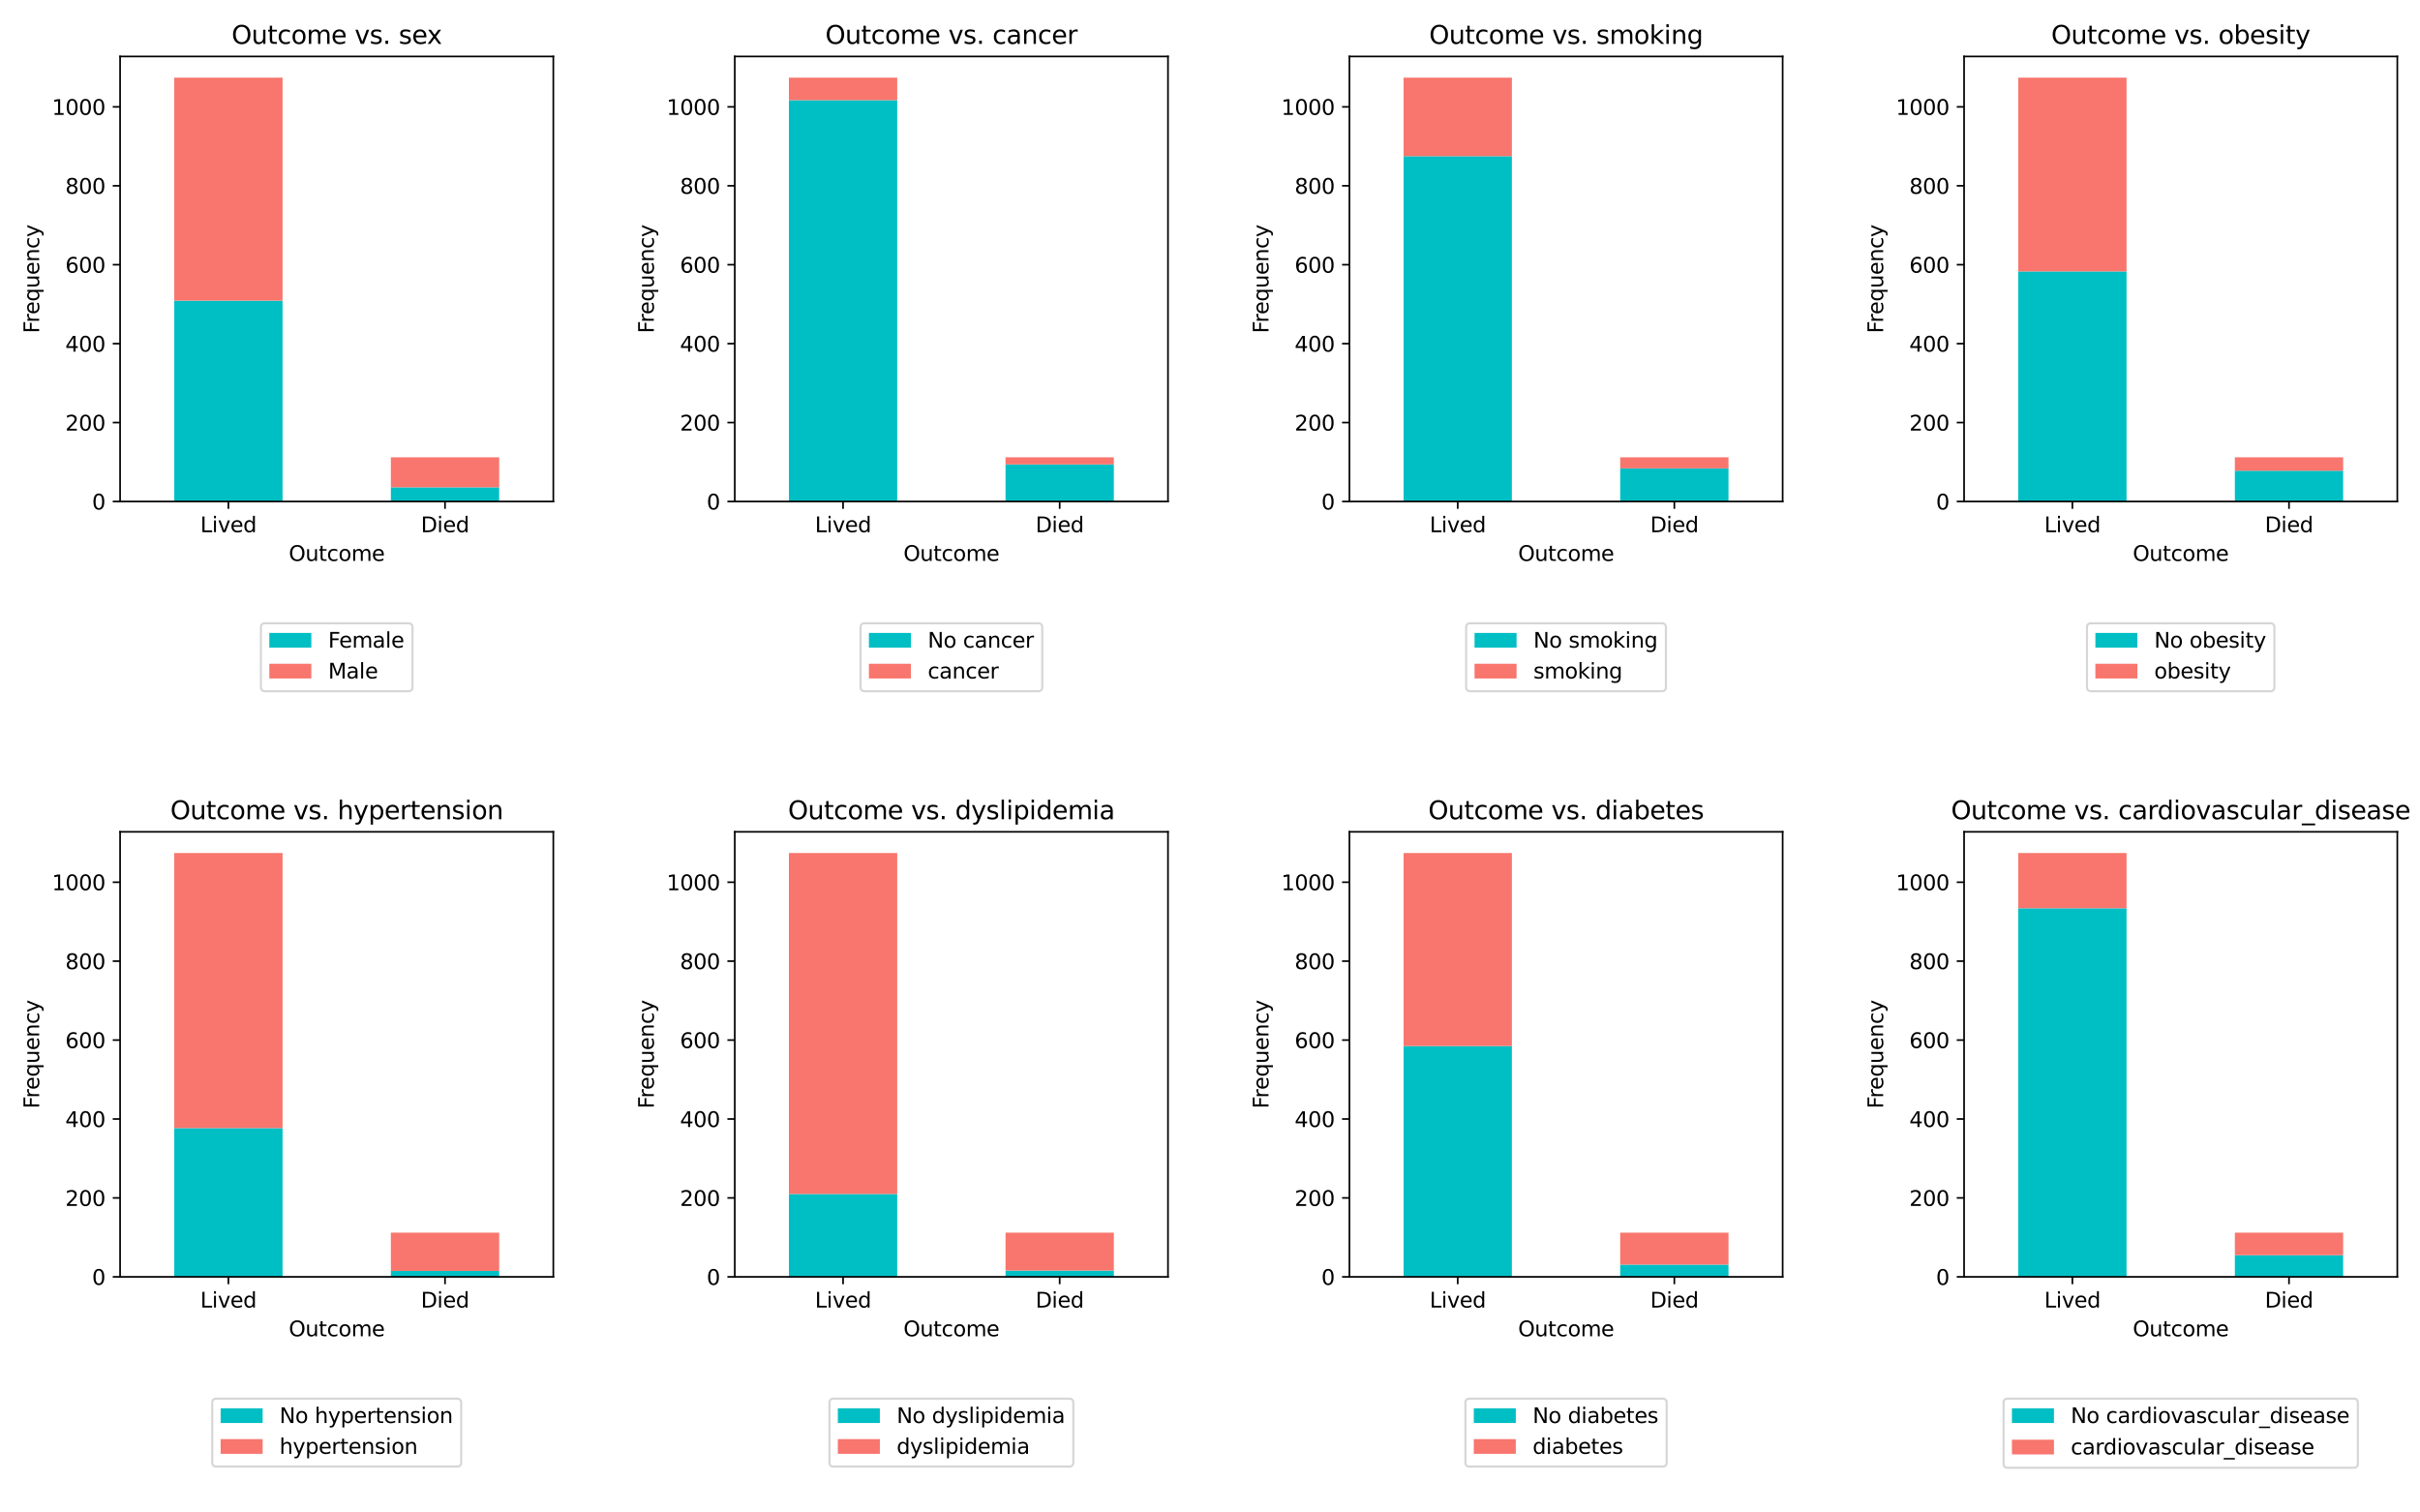 <?xml version="1.0" encoding="utf-8" standalone="no"?>
<!DOCTYPE svg PUBLIC "-//W3C//DTD SVG 1.1//EN"
  "http://www.w3.org/Graphics/SVG/1.1/DTD/svg11.dtd">
<svg xmlns:xlink="http://www.w3.org/1999/xlink" width="1152pt" height="720pt" viewBox="0 0 1152 720" xmlns="http://www.w3.org/2000/svg" version="1.1">
 <defs>
  <style type="text/css">*{stroke-linejoin: round; stroke-linecap: butt}</style>
 </defs>
 <g id="figure_1">
  <g id="patch_1">
   <path d="M 0 720 
L 1152 720 
L 1152 0 
L 0 0 
z
" style="fill: #ffffff"/>
  </g>
  <g id="axes_1">
   <g id="patch_2">
    <path d="M 57.17 238.739 
L 263.4 238.739 
L 263.4 26.88 
L 57.17 26.88 
z
" style="fill: #ffffff"/>
   </g>
   <g id="patch_3">
    <path d="M 82.949 238.739 
L 134.506 238.739 
L 134.506 143.114 
L 82.949 143.114 
z
" clip-path="url(#p1747bec0be)" style="fill: #00bfc4"/>
   </g>
   <g id="patch_4">
    <path d="M 186.064 238.739 
L 237.621 238.739 
L 237.621 231.976 
L 186.064 231.976 
z
" clip-path="url(#p1747bec0be)" style="fill: #00bfc4"/>
   </g>
   <g id="patch_5">
    <path d="M 82.949 143.114 
L 134.506 143.114 
L 134.506 36.969 
L 82.949 36.969 
z
" clip-path="url(#p1747bec0be)" style="fill: #f8766d"/>
   </g>
   <g id="patch_6">
    <path d="M 186.064 231.976 
L 237.621 231.976 
L 237.621 217.698 
L 186.064 217.698 
z
" clip-path="url(#p1747bec0be)" style="fill: #f8766d"/>
   </g>
   <g id="matplotlib.axis_1">
    <g id="xtick_1">
     <g id="line2d_1">
      <defs>
       <path id="m663f615052" d="M 0 0 
L 0 3.5 
" style="stroke: #000000; stroke-width: 0.8"/>
      </defs>
      <g>
       <use xlink:href="#m663f615052" x="108.728" y="238.739" style="stroke: #000000; stroke-width: 0.8"/>
      </g>
     </g>
     <g id="text_1">
      <!-- Lived -->
      <g transform="translate(95.342 253.337) scale(0.1 -0.1)">
       <defs>
        <path id="DejaVuSans-4c" d="M 628 4666 
L 1259 4666 
L 1259 531 
L 3531 531 
L 3531 0 
L 628 0 
L 628 4666 
z
" transform="scale(0.016)"/>
        <path id="DejaVuSans-69" d="M 603 3500 
L 1178 3500 
L 1178 0 
L 603 0 
L 603 3500 
z
M 603 4863 
L 1178 4863 
L 1178 4134 
L 603 4134 
L 603 4863 
z
" transform="scale(0.016)"/>
        <path id="DejaVuSans-76" d="M 191 3500 
L 800 3500 
L 1894 563 
L 2988 3500 
L 3597 3500 
L 2284 0 
L 1503 0 
L 191 3500 
z
" transform="scale(0.016)"/>
        <path id="DejaVuSans-65" d="M 3597 1894 
L 3597 1613 
L 953 1613 
Q 991 1019 1311 708 
Q 1631 397 2203 397 
Q 2534 397 2845 478 
Q 3156 559 3463 722 
L 3463 178 
Q 3153 47 2828 -22 
Q 2503 -91 2169 -91 
Q 1331 -91 842 396 
Q 353 884 353 1716 
Q 353 2575 817 3079 
Q 1281 3584 2069 3584 
Q 2775 3584 3186 3129 
Q 3597 2675 3597 1894 
z
M 3022 2063 
Q 3016 2534 2758 2815 
Q 2500 3097 2075 3097 
Q 1594 3097 1305 2825 
Q 1016 2553 972 2059 
L 3022 2063 
z
" transform="scale(0.016)"/>
        <path id="DejaVuSans-64" d="M 2906 2969 
L 2906 4863 
L 3481 4863 
L 3481 0 
L 2906 0 
L 2906 525 
Q 2725 213 2448 61 
Q 2172 -91 1784 -91 
Q 1150 -91 751 415 
Q 353 922 353 1747 
Q 353 2572 751 3078 
Q 1150 3584 1784 3584 
Q 2172 3584 2448 3432 
Q 2725 3281 2906 2969 
z
M 947 1747 
Q 947 1113 1208 752 
Q 1469 391 1925 391 
Q 2381 391 2643 752 
Q 2906 1113 2906 1747 
Q 2906 2381 2643 2742 
Q 2381 3103 1925 3103 
Q 1469 3103 1208 2742 
Q 947 2381 947 1747 
z
" transform="scale(0.016)"/>
       </defs>
       <use xlink:href="#DejaVuSans-4c"/>
       <use xlink:href="#DejaVuSans-69" x="55.713"/>
       <use xlink:href="#DejaVuSans-76" x="83.496"/>
       <use xlink:href="#DejaVuSans-65" x="142.676"/>
       <use xlink:href="#DejaVuSans-64" x="204.199"/>
      </g>
     </g>
    </g>
    <g id="xtick_2">
     <g id="line2d_2">
      <g>
       <use xlink:href="#m663f615052" x="211.843" y="238.739" style="stroke: #000000; stroke-width: 0.8"/>
      </g>
     </g>
     <g id="text_2">
      <!-- Died -->
      <g transform="translate(200.353 253.337) scale(0.1 -0.1)">
       <defs>
        <path id="DejaVuSans-44" d="M 1259 4147 
L 1259 519 
L 2022 519 
Q 2988 519 3436 956 
Q 3884 1394 3884 2338 
Q 3884 3275 3436 3711 
Q 2988 4147 2022 4147 
L 1259 4147 
z
M 628 4666 
L 1925 4666 
Q 3281 4666 3915 4102 
Q 4550 3538 4550 2338 
Q 4550 1131 3912 565 
Q 3275 0 1925 0 
L 628 0 
L 628 4666 
z
" transform="scale(0.016)"/>
       </defs>
       <use xlink:href="#DejaVuSans-44"/>
       <use xlink:href="#DejaVuSans-69" x="77.002"/>
       <use xlink:href="#DejaVuSans-65" x="104.785"/>
       <use xlink:href="#DejaVuSans-64" x="166.309"/>
      </g>
     </g>
    </g>
    <g id="text_3">
     <!-- Outcome -->
     <g transform="translate(137.465 267.015) scale(0.1 -0.1)">
      <defs>
       <path id="DejaVuSans-4f" d="M 2522 4238 
Q 1834 4238 1429 3725 
Q 1025 3213 1025 2328 
Q 1025 1447 1429 934 
Q 1834 422 2522 422 
Q 3209 422 3611 934 
Q 4013 1447 4013 2328 
Q 4013 3213 3611 3725 
Q 3209 4238 2522 4238 
z
M 2522 4750 
Q 3503 4750 4090 4092 
Q 4678 3434 4678 2328 
Q 4678 1225 4090 567 
Q 3503 -91 2522 -91 
Q 1538 -91 948 565 
Q 359 1222 359 2328 
Q 359 3434 948 4092 
Q 1538 4750 2522 4750 
z
" transform="scale(0.016)"/>
       <path id="DejaVuSans-75" d="M 544 1381 
L 544 3500 
L 1119 3500 
L 1119 1403 
Q 1119 906 1312 657 
Q 1506 409 1894 409 
Q 2359 409 2629 706 
Q 2900 1003 2900 1516 
L 2900 3500 
L 3475 3500 
L 3475 0 
L 2900 0 
L 2900 538 
Q 2691 219 2414 64 
Q 2138 -91 1772 -91 
Q 1169 -91 856 284 
Q 544 659 544 1381 
z
M 1991 3584 
L 1991 3584 
z
" transform="scale(0.016)"/>
       <path id="DejaVuSans-74" d="M 1172 4494 
L 1172 3500 
L 2356 3500 
L 2356 3053 
L 1172 3053 
L 1172 1153 
Q 1172 725 1289 603 
Q 1406 481 1766 481 
L 2356 481 
L 2356 0 
L 1766 0 
Q 1100 0 847 248 
Q 594 497 594 1153 
L 594 3053 
L 172 3053 
L 172 3500 
L 594 3500 
L 594 4494 
L 1172 4494 
z
" transform="scale(0.016)"/>
       <path id="DejaVuSans-63" d="M 3122 3366 
L 3122 2828 
Q 2878 2963 2633 3030 
Q 2388 3097 2138 3097 
Q 1578 3097 1268 2742 
Q 959 2388 959 1747 
Q 959 1106 1268 751 
Q 1578 397 2138 397 
Q 2388 397 2633 464 
Q 2878 531 3122 666 
L 3122 134 
Q 2881 22 2623 -34 
Q 2366 -91 2075 -91 
Q 1284 -91 818 406 
Q 353 903 353 1747 
Q 353 2603 823 3093 
Q 1294 3584 2113 3584 
Q 2378 3584 2631 3529 
Q 2884 3475 3122 3366 
z
" transform="scale(0.016)"/>
       <path id="DejaVuSans-6f" d="M 1959 3097 
Q 1497 3097 1228 2736 
Q 959 2375 959 1747 
Q 959 1119 1226 758 
Q 1494 397 1959 397 
Q 2419 397 2687 759 
Q 2956 1122 2956 1747 
Q 2956 2369 2687 2733 
Q 2419 3097 1959 3097 
z
M 1959 3584 
Q 2709 3584 3137 3096 
Q 3566 2609 3566 1747 
Q 3566 888 3137 398 
Q 2709 -91 1959 -91 
Q 1206 -91 779 398 
Q 353 888 353 1747 
Q 353 2609 779 3096 
Q 1206 3584 1959 3584 
z
" transform="scale(0.016)"/>
       <path id="DejaVuSans-6d" d="M 3328 2828 
Q 3544 3216 3844 3400 
Q 4144 3584 4550 3584 
Q 5097 3584 5394 3201 
Q 5691 2819 5691 2113 
L 5691 0 
L 5113 0 
L 5113 2094 
Q 5113 2597 4934 2840 
Q 4756 3084 4391 3084 
Q 3944 3084 3684 2787 
Q 3425 2491 3425 1978 
L 3425 0 
L 2847 0 
L 2847 2094 
Q 2847 2600 2669 2842 
Q 2491 3084 2119 3084 
Q 1678 3084 1418 2786 
Q 1159 2488 1159 1978 
L 1159 0 
L 581 0 
L 581 3500 
L 1159 3500 
L 1159 2956 
Q 1356 3278 1631 3431 
Q 1906 3584 2284 3584 
Q 2666 3584 2933 3390 
Q 3200 3197 3328 2828 
z
" transform="scale(0.016)"/>
      </defs>
      <use xlink:href="#DejaVuSans-4f"/>
      <use xlink:href="#DejaVuSans-75" x="78.711"/>
      <use xlink:href="#DejaVuSans-74" x="142.09"/>
      <use xlink:href="#DejaVuSans-63" x="181.299"/>
      <use xlink:href="#DejaVuSans-6f" x="236.279"/>
      <use xlink:href="#DejaVuSans-6d" x="297.461"/>
      <use xlink:href="#DejaVuSans-65" x="394.873"/>
     </g>
    </g>
   </g>
   <g id="matplotlib.axis_2">
    <g id="ytick_1">
     <g id="line2d_3">
      <defs>
       <path id="m5959a2f8e0" d="M 0 0 
L -3.5 0 
" style="stroke: #000000; stroke-width: 0.8"/>
      </defs>
      <g>
       <use xlink:href="#m5959a2f8e0" x="57.17" y="238.739" style="stroke: #000000; stroke-width: 0.8"/>
      </g>
     </g>
     <g id="text_4">
      <!-- 0 -->
      <g transform="translate(43.807 242.538) scale(0.1 -0.1)">
       <defs>
        <path id="DejaVuSans-30" d="M 2034 4250 
Q 1547 4250 1301 3770 
Q 1056 3291 1056 2328 
Q 1056 1369 1301 889 
Q 1547 409 2034 409 
Q 2525 409 2770 889 
Q 3016 1369 3016 2328 
Q 3016 3291 2770 3770 
Q 2525 4250 2034 4250 
z
M 2034 4750 
Q 2819 4750 3233 4129 
Q 3647 3509 3647 2328 
Q 3647 1150 3233 529 
Q 2819 -91 2034 -91 
Q 1250 -91 836 529 
Q 422 1150 422 2328 
Q 422 3509 836 4129 
Q 1250 4750 2034 4750 
z
" transform="scale(0.016)"/>
       </defs>
       <use xlink:href="#DejaVuSans-30"/>
      </g>
     </g>
    </g>
    <g id="ytick_2">
     <g id="line2d_4">
      <g>
       <use xlink:href="#m5959a2f8e0" x="57.17" y="201.165" style="stroke: #000000; stroke-width: 0.8"/>
      </g>
     </g>
     <g id="text_5">
      <!-- 200 -->
      <g transform="translate(31.082 204.964) scale(0.1 -0.1)">
       <defs>
        <path id="DejaVuSans-32" d="M 1228 531 
L 3431 531 
L 3431 0 
L 469 0 
L 469 531 
Q 828 903 1448 1529 
Q 2069 2156 2228 2338 
Q 2531 2678 2651 2914 
Q 2772 3150 2772 3378 
Q 2772 3750 2511 3984 
Q 2250 4219 1831 4219 
Q 1534 4219 1204 4116 
Q 875 4013 500 3803 
L 500 4441 
Q 881 4594 1212 4672 
Q 1544 4750 1819 4750 
Q 2544 4750 2975 4387 
Q 3406 4025 3406 3419 
Q 3406 3131 3298 2873 
Q 3191 2616 2906 2266 
Q 2828 2175 2409 1742 
Q 1991 1309 1228 531 
z
" transform="scale(0.016)"/>
       </defs>
       <use xlink:href="#DejaVuSans-32"/>
       <use xlink:href="#DejaVuSans-30" x="63.623"/>
       <use xlink:href="#DejaVuSans-30" x="127.246"/>
      </g>
     </g>
    </g>
    <g id="ytick_3">
     <g id="line2d_5">
      <g>
       <use xlink:href="#m5959a2f8e0" x="57.17" y="163.592" style="stroke: #000000; stroke-width: 0.8"/>
      </g>
     </g>
     <g id="text_6">
      <!-- 400 -->
      <g transform="translate(31.082 167.391) scale(0.1 -0.1)">
       <defs>
        <path id="DejaVuSans-34" d="M 2419 4116 
L 825 1625 
L 2419 1625 
L 2419 4116 
z
M 2253 4666 
L 3047 4666 
L 3047 1625 
L 3713 1625 
L 3713 1100 
L 3047 1100 
L 3047 0 
L 2419 0 
L 2419 1100 
L 313 1100 
L 313 1709 
L 2253 4666 
z
" transform="scale(0.016)"/>
       </defs>
       <use xlink:href="#DejaVuSans-34"/>
       <use xlink:href="#DejaVuSans-30" x="63.623"/>
       <use xlink:href="#DejaVuSans-30" x="127.246"/>
      </g>
     </g>
    </g>
    <g id="ytick_4">
     <g id="line2d_6">
      <g>
       <use xlink:href="#m5959a2f8e0" x="57.17" y="126.018" style="stroke: #000000; stroke-width: 0.8"/>
      </g>
     </g>
     <g id="text_7">
      <!-- 600 -->
      <g transform="translate(31.082 129.817) scale(0.1 -0.1)">
       <defs>
        <path id="DejaVuSans-36" d="M 2113 2584 
Q 1688 2584 1439 2293 
Q 1191 2003 1191 1497 
Q 1191 994 1439 701 
Q 1688 409 2113 409 
Q 2538 409 2786 701 
Q 3034 994 3034 1497 
Q 3034 2003 2786 2293 
Q 2538 2584 2113 2584 
z
M 3366 4563 
L 3366 3988 
Q 3128 4100 2886 4159 
Q 2644 4219 2406 4219 
Q 1781 4219 1451 3797 
Q 1122 3375 1075 2522 
Q 1259 2794 1537 2939 
Q 1816 3084 2150 3084 
Q 2853 3084 3261 2657 
Q 3669 2231 3669 1497 
Q 3669 778 3244 343 
Q 2819 -91 2113 -91 
Q 1303 -91 875 529 
Q 447 1150 447 2328 
Q 447 3434 972 4092 
Q 1497 4750 2381 4750 
Q 2619 4750 2861 4703 
Q 3103 4656 3366 4563 
z
" transform="scale(0.016)"/>
       </defs>
       <use xlink:href="#DejaVuSans-36"/>
       <use xlink:href="#DejaVuSans-30" x="63.623"/>
       <use xlink:href="#DejaVuSans-30" x="127.246"/>
      </g>
     </g>
    </g>
    <g id="ytick_5">
     <g id="line2d_7">
      <g>
       <use xlink:href="#m5959a2f8e0" x="57.17" y="88.444" style="stroke: #000000; stroke-width: 0.8"/>
      </g>
     </g>
     <g id="text_8">
      <!-- 800 -->
      <g transform="translate(31.082 92.244) scale(0.1 -0.1)">
       <defs>
        <path id="DejaVuSans-38" d="M 2034 2216 
Q 1584 2216 1326 1975 
Q 1069 1734 1069 1313 
Q 1069 891 1326 650 
Q 1584 409 2034 409 
Q 2484 409 2743 651 
Q 3003 894 3003 1313 
Q 3003 1734 2745 1975 
Q 2488 2216 2034 2216 
z
M 1403 2484 
Q 997 2584 770 2862 
Q 544 3141 544 3541 
Q 544 4100 942 4425 
Q 1341 4750 2034 4750 
Q 2731 4750 3128 4425 
Q 3525 4100 3525 3541 
Q 3525 3141 3298 2862 
Q 3072 2584 2669 2484 
Q 3125 2378 3379 2068 
Q 3634 1759 3634 1313 
Q 3634 634 3220 271 
Q 2806 -91 2034 -91 
Q 1263 -91 848 271 
Q 434 634 434 1313 
Q 434 1759 690 2068 
Q 947 2378 1403 2484 
z
M 1172 3481 
Q 1172 3119 1398 2916 
Q 1625 2713 2034 2713 
Q 2441 2713 2670 2916 
Q 2900 3119 2900 3481 
Q 2900 3844 2670 4047 
Q 2441 4250 2034 4250 
Q 1625 4250 1398 4047 
Q 1172 3844 1172 3481 
z
" transform="scale(0.016)"/>
       </defs>
       <use xlink:href="#DejaVuSans-38"/>
       <use xlink:href="#DejaVuSans-30" x="63.623"/>
       <use xlink:href="#DejaVuSans-30" x="127.246"/>
      </g>
     </g>
    </g>
    <g id="ytick_6">
     <g id="line2d_8">
      <g>
       <use xlink:href="#m5959a2f8e0" x="57.17" y="50.871" style="stroke: #000000; stroke-width: 0.8"/>
      </g>
     </g>
     <g id="text_9">
      <!-- 1000 -->
      <g transform="translate(24.72 54.67) scale(0.1 -0.1)">
       <defs>
        <path id="DejaVuSans-31" d="M 794 531 
L 1825 531 
L 1825 4091 
L 703 3866 
L 703 4441 
L 1819 4666 
L 2450 4666 
L 2450 531 
L 3481 531 
L 3481 0 
L 794 0 
L 794 531 
z
" transform="scale(0.016)"/>
       </defs>
       <use xlink:href="#DejaVuSans-31"/>
       <use xlink:href="#DejaVuSans-30" x="63.623"/>
       <use xlink:href="#DejaVuSans-30" x="127.246"/>
       <use xlink:href="#DejaVuSans-30" x="190.869"/>
      </g>
     </g>
    </g>
    <g id="text_10">
     <!-- Frequency -->
     <g transform="translate(18.64 158.639) rotate(-90) scale(0.1 -0.1)">
      <defs>
       <path id="DejaVuSans-46" d="M 628 4666 
L 3309 4666 
L 3309 4134 
L 1259 4134 
L 1259 2759 
L 3109 2759 
L 3109 2228 
L 1259 2228 
L 1259 0 
L 628 0 
L 628 4666 
z
" transform="scale(0.016)"/>
       <path id="DejaVuSans-72" d="M 2631 2963 
Q 2534 3019 2420 3045 
Q 2306 3072 2169 3072 
Q 1681 3072 1420 2755 
Q 1159 2438 1159 1844 
L 1159 0 
L 581 0 
L 581 3500 
L 1159 3500 
L 1159 2956 
Q 1341 3275 1631 3429 
Q 1922 3584 2338 3584 
Q 2397 3584 2469 3576 
Q 2541 3569 2628 3553 
L 2631 2963 
z
" transform="scale(0.016)"/>
       <path id="DejaVuSans-71" d="M 947 1747 
Q 947 1113 1208 752 
Q 1469 391 1925 391 
Q 2381 391 2643 752 
Q 2906 1113 2906 1747 
Q 2906 2381 2643 2742 
Q 2381 3103 1925 3103 
Q 1469 3103 1208 2742 
Q 947 2381 947 1747 
z
M 2906 525 
Q 2725 213 2448 61 
Q 2172 -91 1784 -91 
Q 1150 -91 751 415 
Q 353 922 353 1747 
Q 353 2572 751 3078 
Q 1150 3584 1784 3584 
Q 2172 3584 2448 3432 
Q 2725 3281 2906 2969 
L 2906 3500 
L 3481 3500 
L 3481 -1331 
L 2906 -1331 
L 2906 525 
z
" transform="scale(0.016)"/>
       <path id="DejaVuSans-6e" d="M 3513 2113 
L 3513 0 
L 2938 0 
L 2938 2094 
Q 2938 2591 2744 2837 
Q 2550 3084 2163 3084 
Q 1697 3084 1428 2787 
Q 1159 2491 1159 1978 
L 1159 0 
L 581 0 
L 581 3500 
L 1159 3500 
L 1159 2956 
Q 1366 3272 1645 3428 
Q 1925 3584 2291 3584 
Q 2894 3584 3203 3211 
Q 3513 2838 3513 2113 
z
" transform="scale(0.016)"/>
       <path id="DejaVuSans-79" d="M 2059 -325 
Q 1816 -950 1584 -1140 
Q 1353 -1331 966 -1331 
L 506 -1331 
L 506 -850 
L 844 -850 
Q 1081 -850 1212 -737 
Q 1344 -625 1503 -206 
L 1606 56 
L 191 3500 
L 800 3500 
L 1894 763 
L 2988 3500 
L 3597 3500 
L 2059 -325 
z
" transform="scale(0.016)"/>
      </defs>
      <use xlink:href="#DejaVuSans-46"/>
      <use xlink:href="#DejaVuSans-72" x="50.27"/>
      <use xlink:href="#DejaVuSans-65" x="89.133"/>
      <use xlink:href="#DejaVuSans-71" x="150.656"/>
      <use xlink:href="#DejaVuSans-75" x="214.133"/>
      <use xlink:href="#DejaVuSans-65" x="277.512"/>
      <use xlink:href="#DejaVuSans-6e" x="339.035"/>
      <use xlink:href="#DejaVuSans-63" x="402.414"/>
      <use xlink:href="#DejaVuSans-79" x="457.395"/>
     </g>
    </g>
   </g>
   <g id="patch_7">
    <path d="M 57.17 238.739 
L 57.17 26.88 
" style="fill: none; stroke: #000000; stroke-width: 0.8; stroke-linejoin: miter; stroke-linecap: square"/>
   </g>
   <g id="patch_8">
    <path d="M 263.4 238.739 
L 263.4 26.88 
" style="fill: none; stroke: #000000; stroke-width: 0.8; stroke-linejoin: miter; stroke-linecap: square"/>
   </g>
   <g id="patch_9">
    <path d="M 57.17 238.739 
L 263.4 238.739 
" style="fill: none; stroke: #000000; stroke-width: 0.8; stroke-linejoin: miter; stroke-linecap: square"/>
   </g>
   <g id="patch_10">
    <path d="M 57.17 26.88 
L 263.4 26.88 
" style="fill: none; stroke: #000000; stroke-width: 0.8; stroke-linejoin: miter; stroke-linecap: square"/>
   </g>
   <g id="text_11">
    <!-- Outcome vs. sex -->
    <g transform="translate(110.239 20.88) scale(0.12 -0.12)">
     <defs>
      <path id="DejaVuSans-20" transform="scale(0.016)"/>
      <path id="DejaVuSans-73" d="M 2834 3397 
L 2834 2853 
Q 2591 2978 2328 3040 
Q 2066 3103 1784 3103 
Q 1356 3103 1142 2972 
Q 928 2841 928 2578 
Q 928 2378 1081 2264 
Q 1234 2150 1697 2047 
L 1894 2003 
Q 2506 1872 2764 1633 
Q 3022 1394 3022 966 
Q 3022 478 2636 193 
Q 2250 -91 1575 -91 
Q 1294 -91 989 -36 
Q 684 19 347 128 
L 347 722 
Q 666 556 975 473 
Q 1284 391 1588 391 
Q 1994 391 2212 530 
Q 2431 669 2431 922 
Q 2431 1156 2273 1281 
Q 2116 1406 1581 1522 
L 1381 1569 
Q 847 1681 609 1914 
Q 372 2147 372 2553 
Q 372 3047 722 3315 
Q 1072 3584 1716 3584 
Q 2034 3584 2315 3537 
Q 2597 3491 2834 3397 
z
" transform="scale(0.016)"/>
      <path id="DejaVuSans-2e" d="M 684 794 
L 1344 794 
L 1344 0 
L 684 0 
L 684 794 
z
" transform="scale(0.016)"/>
      <path id="DejaVuSans-78" d="M 3513 3500 
L 2247 1797 
L 3578 0 
L 2900 0 
L 1881 1375 
L 863 0 
L 184 0 
L 1544 1831 
L 300 3500 
L 978 3500 
L 1906 2253 
L 2834 3500 
L 3513 3500 
z
" transform="scale(0.016)"/>
     </defs>
     <use xlink:href="#DejaVuSans-4f"/>
     <use xlink:href="#DejaVuSans-75" x="78.711"/>
     <use xlink:href="#DejaVuSans-74" x="142.09"/>
     <use xlink:href="#DejaVuSans-63" x="181.299"/>
     <use xlink:href="#DejaVuSans-6f" x="236.279"/>
     <use xlink:href="#DejaVuSans-6d" x="297.461"/>
     <use xlink:href="#DejaVuSans-65" x="394.873"/>
     <use xlink:href="#DejaVuSans-20" x="456.396"/>
     <use xlink:href="#DejaVuSans-76" x="488.184"/>
     <use xlink:href="#DejaVuSans-73" x="547.363"/>
     <use xlink:href="#DejaVuSans-2e" x="599.463"/>
     <use xlink:href="#DejaVuSans-20" x="631.25"/>
     <use xlink:href="#DejaVuSans-73" x="663.037"/>
     <use xlink:href="#DejaVuSans-65" x="715.137"/>
     <use xlink:href="#DejaVuSans-78" x="774.91"/>
    </g>
   </g>
   <g id="legend_1">
    <g id="patch_11">
     <path d="M 126.208 329.06 
L 194.362 329.06 
Q 196.362 329.06 196.362 327.06 
L 196.362 298.703 
Q 196.362 296.703 194.362 296.703 
L 126.208 296.703 
Q 124.208 296.703 124.208 298.703 
L 124.208 327.06 
Q 124.208 329.06 126.208 329.06 
z
" style="fill: #ffffff; opacity: 0.8; stroke: #cccccc; stroke-linejoin: miter"/>
    </g>
    <g id="patch_12">
     <path d="M 128.208 308.302 
L 148.208 308.302 
L 148.208 301.302 
L 128.208 301.302 
z
" style="fill: #00bfc4"/>
    </g>
    <g id="text_12">
     <!-- Female -->
     <g transform="translate(156.208 308.302) scale(0.1 -0.1)">
      <defs>
       <path id="DejaVuSans-61" d="M 2194 1759 
Q 1497 1759 1228 1600 
Q 959 1441 959 1056 
Q 959 750 1161 570 
Q 1363 391 1709 391 
Q 2188 391 2477 730 
Q 2766 1069 2766 1631 
L 2766 1759 
L 2194 1759 
z
M 3341 1997 
L 3341 0 
L 2766 0 
L 2766 531 
Q 2569 213 2275 61 
Q 1981 -91 1556 -91 
Q 1019 -91 701 211 
Q 384 513 384 1019 
Q 384 1609 779 1909 
Q 1175 2209 1959 2209 
L 2766 2209 
L 2766 2266 
Q 2766 2663 2505 2880 
Q 2244 3097 1772 3097 
Q 1472 3097 1187 3025 
Q 903 2953 641 2809 
L 641 3341 
Q 956 3463 1253 3523 
Q 1550 3584 1831 3584 
Q 2591 3584 2966 3190 
Q 3341 2797 3341 1997 
z
" transform="scale(0.016)"/>
       <path id="DejaVuSans-6c" d="M 603 4863 
L 1178 4863 
L 1178 0 
L 603 0 
L 603 4863 
z
" transform="scale(0.016)"/>
      </defs>
      <use xlink:href="#DejaVuSans-46"/>
      <use xlink:href="#DejaVuSans-65" x="52.02"/>
      <use xlink:href="#DejaVuSans-6d" x="113.543"/>
      <use xlink:href="#DejaVuSans-61" x="210.955"/>
      <use xlink:href="#DejaVuSans-6c" x="272.234"/>
      <use xlink:href="#DejaVuSans-65" x="300.018"/>
     </g>
    </g>
    <g id="patch_13">
     <path d="M 128.208 322.98 
L 148.208 322.98 
L 148.208 315.98 
L 128.208 315.98 
z
" style="fill: #f8766d"/>
    </g>
    <g id="text_13">
     <!-- Male -->
     <g transform="translate(156.208 322.98) scale(0.1 -0.1)">
      <defs>
       <path id="DejaVuSans-4d" d="M 628 4666 
L 1569 4666 
L 2759 1491 
L 3956 4666 
L 4897 4666 
L 4897 0 
L 4281 0 
L 4281 4097 
L 3078 897 
L 2444 897 
L 1241 4097 
L 1241 0 
L 628 0 
L 628 4666 
z
" transform="scale(0.016)"/>
      </defs>
      <use xlink:href="#DejaVuSans-4d"/>
      <use xlink:href="#DejaVuSans-61" x="86.279"/>
      <use xlink:href="#DejaVuSans-6c" x="147.559"/>
      <use xlink:href="#DejaVuSans-65" x="175.342"/>
     </g>
    </g>
   </g>
  </g>
  <g id="axes_2">
   <g id="patch_14">
    <path d="M 349.77 238.739 
L 556 238.739 
L 556 26.88 
L 349.77 26.88 
z
" style="fill: #ffffff"/>
   </g>
   <g id="patch_15">
    <path d="M 375.549 238.739 
L 427.106 238.739 
L 427.106 47.677 
L 375.549 47.677 
z
" clip-path="url(#p7643969f86)" style="fill: #00bfc4"/>
   </g>
   <g id="patch_16">
    <path d="M 478.664 238.739 
L 530.221 238.739 
L 530.221 221.079 
L 478.664 221.079 
z
" clip-path="url(#p7643969f86)" style="fill: #00bfc4"/>
   </g>
   <g id="patch_17">
    <path d="M 375.549 47.677 
L 427.106 47.677 
L 427.106 36.969 
L 375.549 36.969 
z
" clip-path="url(#p7643969f86)" style="fill: #f8766d"/>
   </g>
   <g id="patch_18">
    <path d="M 478.664 221.079 
L 530.221 221.079 
L 530.221 217.698 
L 478.664 217.698 
z
" clip-path="url(#p7643969f86)" style="fill: #f8766d"/>
   </g>
   <g id="matplotlib.axis_3">
    <g id="xtick_3">
     <g id="line2d_9">
      <g>
       <use xlink:href="#m663f615052" x="401.327" y="238.739" style="stroke: #000000; stroke-width: 0.8"/>
      </g>
     </g>
     <g id="text_14">
      <!-- Lived -->
      <g transform="translate(387.942 253.337) scale(0.1 -0.1)">
       <use xlink:href="#DejaVuSans-4c"/>
       <use xlink:href="#DejaVuSans-69" x="55.713"/>
       <use xlink:href="#DejaVuSans-76" x="83.496"/>
       <use xlink:href="#DejaVuSans-65" x="142.676"/>
       <use xlink:href="#DejaVuSans-64" x="204.199"/>
      </g>
     </g>
    </g>
    <g id="xtick_4">
     <g id="line2d_10">
      <g>
       <use xlink:href="#m663f615052" x="504.442" y="238.739" style="stroke: #000000; stroke-width: 0.8"/>
      </g>
     </g>
     <g id="text_15">
      <!-- Died -->
      <g transform="translate(492.953 253.337) scale(0.1 -0.1)">
       <use xlink:href="#DejaVuSans-44"/>
       <use xlink:href="#DejaVuSans-69" x="77.002"/>
       <use xlink:href="#DejaVuSans-65" x="104.785"/>
       <use xlink:href="#DejaVuSans-64" x="166.309"/>
      </g>
     </g>
    </g>
    <g id="text_16">
     <!-- Outcome -->
     <g transform="translate(430.065 267.015) scale(0.1 -0.1)">
      <use xlink:href="#DejaVuSans-4f"/>
      <use xlink:href="#DejaVuSans-75" x="78.711"/>
      <use xlink:href="#DejaVuSans-74" x="142.09"/>
      <use xlink:href="#DejaVuSans-63" x="181.299"/>
      <use xlink:href="#DejaVuSans-6f" x="236.279"/>
      <use xlink:href="#DejaVuSans-6d" x="297.461"/>
      <use xlink:href="#DejaVuSans-65" x="394.873"/>
     </g>
    </g>
   </g>
   <g id="matplotlib.axis_4">
    <g id="ytick_7">
     <g id="line2d_11">
      <g>
       <use xlink:href="#m5959a2f8e0" x="349.77" y="238.739" style="stroke: #000000; stroke-width: 0.8"/>
      </g>
     </g>
     <g id="text_17">
      <!-- 0 -->
      <g transform="translate(336.408 242.538) scale(0.1 -0.1)">
       <use xlink:href="#DejaVuSans-30"/>
      </g>
     </g>
    </g>
    <g id="ytick_8">
     <g id="line2d_12">
      <g>
       <use xlink:href="#m5959a2f8e0" x="349.77" y="201.165" style="stroke: #000000; stroke-width: 0.8"/>
      </g>
     </g>
     <g id="text_18">
      <!-- 200 -->
      <g transform="translate(323.683 204.964) scale(0.1 -0.1)">
       <use xlink:href="#DejaVuSans-32"/>
       <use xlink:href="#DejaVuSans-30" x="63.623"/>
       <use xlink:href="#DejaVuSans-30" x="127.246"/>
      </g>
     </g>
    </g>
    <g id="ytick_9">
     <g id="line2d_13">
      <g>
       <use xlink:href="#m5959a2f8e0" x="349.77" y="163.592" style="stroke: #000000; stroke-width: 0.8"/>
      </g>
     </g>
     <g id="text_19">
      <!-- 400 -->
      <g transform="translate(323.683 167.391) scale(0.1 -0.1)">
       <use xlink:href="#DejaVuSans-34"/>
       <use xlink:href="#DejaVuSans-30" x="63.623"/>
       <use xlink:href="#DejaVuSans-30" x="127.246"/>
      </g>
     </g>
    </g>
    <g id="ytick_10">
     <g id="line2d_14">
      <g>
       <use xlink:href="#m5959a2f8e0" x="349.77" y="126.018" style="stroke: #000000; stroke-width: 0.8"/>
      </g>
     </g>
     <g id="text_20">
      <!-- 600 -->
      <g transform="translate(323.683 129.817) scale(0.1 -0.1)">
       <use xlink:href="#DejaVuSans-36"/>
       <use xlink:href="#DejaVuSans-30" x="63.623"/>
       <use xlink:href="#DejaVuSans-30" x="127.246"/>
      </g>
     </g>
    </g>
    <g id="ytick_11">
     <g id="line2d_15">
      <g>
       <use xlink:href="#m5959a2f8e0" x="349.77" y="88.444" style="stroke: #000000; stroke-width: 0.8"/>
      </g>
     </g>
     <g id="text_21">
      <!-- 800 -->
      <g transform="translate(323.683 92.244) scale(0.1 -0.1)">
       <use xlink:href="#DejaVuSans-38"/>
       <use xlink:href="#DejaVuSans-30" x="63.623"/>
       <use xlink:href="#DejaVuSans-30" x="127.246"/>
      </g>
     </g>
    </g>
    <g id="ytick_12">
     <g id="line2d_16">
      <g>
       <use xlink:href="#m5959a2f8e0" x="349.77" y="50.871" style="stroke: #000000; stroke-width: 0.8"/>
      </g>
     </g>
     <g id="text_22">
      <!-- 1000 -->
      <g transform="translate(317.32 54.67) scale(0.1 -0.1)">
       <use xlink:href="#DejaVuSans-31"/>
       <use xlink:href="#DejaVuSans-30" x="63.623"/>
       <use xlink:href="#DejaVuSans-30" x="127.246"/>
       <use xlink:href="#DejaVuSans-30" x="190.869"/>
      </g>
     </g>
    </g>
    <g id="text_23">
     <!-- Frequency -->
     <g transform="translate(311.24 158.639) rotate(-90) scale(0.1 -0.1)">
      <use xlink:href="#DejaVuSans-46"/>
      <use xlink:href="#DejaVuSans-72" x="50.27"/>
      <use xlink:href="#DejaVuSans-65" x="89.133"/>
      <use xlink:href="#DejaVuSans-71" x="150.656"/>
      <use xlink:href="#DejaVuSans-75" x="214.133"/>
      <use xlink:href="#DejaVuSans-65" x="277.512"/>
      <use xlink:href="#DejaVuSans-6e" x="339.035"/>
      <use xlink:href="#DejaVuSans-63" x="402.414"/>
      <use xlink:href="#DejaVuSans-79" x="457.395"/>
     </g>
    </g>
   </g>
   <g id="patch_19">
    <path d="M 349.77 238.739 
L 349.77 26.88 
" style="fill: none; stroke: #000000; stroke-width: 0.8; stroke-linejoin: miter; stroke-linecap: square"/>
   </g>
   <g id="patch_20">
    <path d="M 556 238.739 
L 556 26.88 
" style="fill: none; stroke: #000000; stroke-width: 0.8; stroke-linejoin: miter; stroke-linecap: square"/>
   </g>
   <g id="patch_21">
    <path d="M 349.77 238.739 
L 556 238.739 
" style="fill: none; stroke: #000000; stroke-width: 0.8; stroke-linejoin: miter; stroke-linecap: square"/>
   </g>
   <g id="patch_22">
    <path d="M 349.77 26.88 
L 556 26.88 
" style="fill: none; stroke: #000000; stroke-width: 0.8; stroke-linejoin: miter; stroke-linecap: square"/>
   </g>
   <g id="text_24">
    <!-- Outcome vs. cancer -->
    <g transform="translate(392.867 20.88) scale(0.12 -0.12)">
     <use xlink:href="#DejaVuSans-4f"/>
     <use xlink:href="#DejaVuSans-75" x="78.711"/>
     <use xlink:href="#DejaVuSans-74" x="142.09"/>
     <use xlink:href="#DejaVuSans-63" x="181.299"/>
     <use xlink:href="#DejaVuSans-6f" x="236.279"/>
     <use xlink:href="#DejaVuSans-6d" x="297.461"/>
     <use xlink:href="#DejaVuSans-65" x="394.873"/>
     <use xlink:href="#DejaVuSans-20" x="456.396"/>
     <use xlink:href="#DejaVuSans-76" x="488.184"/>
     <use xlink:href="#DejaVuSans-73" x="547.363"/>
     <use xlink:href="#DejaVuSans-2e" x="599.463"/>
     <use xlink:href="#DejaVuSans-20" x="631.25"/>
     <use xlink:href="#DejaVuSans-63" x="663.037"/>
     <use xlink:href="#DejaVuSans-61" x="718.018"/>
     <use xlink:href="#DejaVuSans-6e" x="779.297"/>
     <use xlink:href="#DejaVuSans-63" x="842.676"/>
     <use xlink:href="#DejaVuSans-65" x="897.656"/>
     <use xlink:href="#DejaVuSans-72" x="959.18"/>
    </g>
   </g>
   <g id="legend_2">
    <g id="patch_23">
     <path d="M 411.633 329.06 
L 494.137 329.06 
Q 496.137 329.06 496.137 327.06 
L 496.137 298.703 
Q 496.137 296.703 494.137 296.703 
L 411.633 296.703 
Q 409.633 296.703 409.633 298.703 
L 409.633 327.06 
Q 409.633 329.06 411.633 329.06 
z
" style="fill: #ffffff; opacity: 0.8; stroke: #cccccc; stroke-linejoin: miter"/>
    </g>
    <g id="patch_24">
     <path d="M 413.633 308.302 
L 433.633 308.302 
L 433.633 301.302 
L 413.633 301.302 
z
" style="fill: #00bfc4"/>
    </g>
    <g id="text_25">
     <!-- No cancer -->
     <g transform="translate(441.633 308.302) scale(0.1 -0.1)">
      <defs>
       <path id="DejaVuSans-4e" d="M 628 4666 
L 1478 4666 
L 3547 763 
L 3547 4666 
L 4159 4666 
L 4159 0 
L 3309 0 
L 1241 3903 
L 1241 0 
L 628 0 
L 628 4666 
z
" transform="scale(0.016)"/>
      </defs>
      <use xlink:href="#DejaVuSans-4e"/>
      <use xlink:href="#DejaVuSans-6f" x="74.805"/>
      <use xlink:href="#DejaVuSans-20" x="135.986"/>
      <use xlink:href="#DejaVuSans-63" x="167.773"/>
      <use xlink:href="#DejaVuSans-61" x="222.754"/>
      <use xlink:href="#DejaVuSans-6e" x="284.033"/>
      <use xlink:href="#DejaVuSans-63" x="347.412"/>
      <use xlink:href="#DejaVuSans-65" x="402.393"/>
      <use xlink:href="#DejaVuSans-72" x="463.916"/>
     </g>
    </g>
    <g id="patch_25">
     <path d="M 413.633 322.98 
L 433.633 322.98 
L 433.633 315.98 
L 413.633 315.98 
z
" style="fill: #f8766d"/>
    </g>
    <g id="text_26">
     <!-- cancer -->
     <g transform="translate(441.633 322.98) scale(0.1 -0.1)">
      <use xlink:href="#DejaVuSans-63"/>
      <use xlink:href="#DejaVuSans-61" x="54.98"/>
      <use xlink:href="#DejaVuSans-6e" x="116.26"/>
      <use xlink:href="#DejaVuSans-63" x="179.639"/>
      <use xlink:href="#DejaVuSans-65" x="234.619"/>
      <use xlink:href="#DejaVuSans-72" x="296.143"/>
     </g>
    </g>
   </g>
  </g>
  <g id="axes_3">
   <g id="patch_26">
    <path d="M 642.37 238.739 
L 848.6 238.739 
L 848.6 26.88 
L 642.37 26.88 
z
" style="fill: #ffffff"/>
   </g>
   <g id="patch_27">
    <path d="M 668.149 238.739 
L 719.706 238.739 
L 719.706 74.354 
L 668.149 74.354 
z
" clip-path="url(#p2ed79797db)" style="fill: #00bfc4"/>
   </g>
   <g id="patch_28">
    <path d="M 771.264 238.739 
L 822.821 238.739 
L 822.821 222.958 
L 771.264 222.958 
z
" clip-path="url(#p2ed79797db)" style="fill: #00bfc4"/>
   </g>
   <g id="patch_29">
    <path d="M 668.149 74.354 
L 719.706 74.354 
L 719.706 36.969 
L 668.149 36.969 
z
" clip-path="url(#p2ed79797db)" style="fill: #f8766d"/>
   </g>
   <g id="patch_30">
    <path d="M 771.264 222.958 
L 822.821 222.958 
L 822.821 217.698 
L 771.264 217.698 
z
" clip-path="url(#p2ed79797db)" style="fill: #f8766d"/>
   </g>
   <g id="matplotlib.axis_5">
    <g id="xtick_5">
     <g id="line2d_17">
      <g>
       <use xlink:href="#m663f615052" x="693.928" y="238.739" style="stroke: #000000; stroke-width: 0.8"/>
      </g>
     </g>
     <g id="text_27">
      <!-- Lived -->
      <g transform="translate(680.542 253.337) scale(0.1 -0.1)">
       <use xlink:href="#DejaVuSans-4c"/>
       <use xlink:href="#DejaVuSans-69" x="55.713"/>
       <use xlink:href="#DejaVuSans-76" x="83.496"/>
       <use xlink:href="#DejaVuSans-65" x="142.676"/>
       <use xlink:href="#DejaVuSans-64" x="204.199"/>
      </g>
     </g>
    </g>
    <g id="xtick_6">
     <g id="line2d_18">
      <g>
       <use xlink:href="#m663f615052" x="797.043" y="238.739" style="stroke: #000000; stroke-width: 0.8"/>
      </g>
     </g>
     <g id="text_28">
      <!-- Died -->
      <g transform="translate(785.553 253.337) scale(0.1 -0.1)">
       <use xlink:href="#DejaVuSans-44"/>
       <use xlink:href="#DejaVuSans-69" x="77.002"/>
       <use xlink:href="#DejaVuSans-65" x="104.785"/>
       <use xlink:href="#DejaVuSans-64" x="166.309"/>
      </g>
     </g>
    </g>
    <g id="text_29">
     <!-- Outcome -->
     <g transform="translate(722.665 267.015) scale(0.1 -0.1)">
      <use xlink:href="#DejaVuSans-4f"/>
      <use xlink:href="#DejaVuSans-75" x="78.711"/>
      <use xlink:href="#DejaVuSans-74" x="142.09"/>
      <use xlink:href="#DejaVuSans-63" x="181.299"/>
      <use xlink:href="#DejaVuSans-6f" x="236.279"/>
      <use xlink:href="#DejaVuSans-6d" x="297.461"/>
      <use xlink:href="#DejaVuSans-65" x="394.873"/>
     </g>
    </g>
   </g>
   <g id="matplotlib.axis_6">
    <g id="ytick_13">
     <g id="line2d_19">
      <g>
       <use xlink:href="#m5959a2f8e0" x="642.37" y="238.739" style="stroke: #000000; stroke-width: 0.8"/>
      </g>
     </g>
     <g id="text_30">
      <!-- 0 -->
      <g transform="translate(629.008 242.538) scale(0.1 -0.1)">
       <use xlink:href="#DejaVuSans-30"/>
      </g>
     </g>
    </g>
    <g id="ytick_14">
     <g id="line2d_20">
      <g>
       <use xlink:href="#m5959a2f8e0" x="642.37" y="201.165" style="stroke: #000000; stroke-width: 0.8"/>
      </g>
     </g>
     <g id="text_31">
      <!-- 200 -->
      <g transform="translate(616.283 204.964) scale(0.1 -0.1)">
       <use xlink:href="#DejaVuSans-32"/>
       <use xlink:href="#DejaVuSans-30" x="63.623"/>
       <use xlink:href="#DejaVuSans-30" x="127.246"/>
      </g>
     </g>
    </g>
    <g id="ytick_15">
     <g id="line2d_21">
      <g>
       <use xlink:href="#m5959a2f8e0" x="642.37" y="163.592" style="stroke: #000000; stroke-width: 0.8"/>
      </g>
     </g>
     <g id="text_32">
      <!-- 400 -->
      <g transform="translate(616.283 167.391) scale(0.1 -0.1)">
       <use xlink:href="#DejaVuSans-34"/>
       <use xlink:href="#DejaVuSans-30" x="63.623"/>
       <use xlink:href="#DejaVuSans-30" x="127.246"/>
      </g>
     </g>
    </g>
    <g id="ytick_16">
     <g id="line2d_22">
      <g>
       <use xlink:href="#m5959a2f8e0" x="642.37" y="126.018" style="stroke: #000000; stroke-width: 0.8"/>
      </g>
     </g>
     <g id="text_33">
      <!-- 600 -->
      <g transform="translate(616.283 129.817) scale(0.1 -0.1)">
       <use xlink:href="#DejaVuSans-36"/>
       <use xlink:href="#DejaVuSans-30" x="63.623"/>
       <use xlink:href="#DejaVuSans-30" x="127.246"/>
      </g>
     </g>
    </g>
    <g id="ytick_17">
     <g id="line2d_23">
      <g>
       <use xlink:href="#m5959a2f8e0" x="642.37" y="88.444" style="stroke: #000000; stroke-width: 0.8"/>
      </g>
     </g>
     <g id="text_34">
      <!-- 800 -->
      <g transform="translate(616.283 92.244) scale(0.1 -0.1)">
       <use xlink:href="#DejaVuSans-38"/>
       <use xlink:href="#DejaVuSans-30" x="63.623"/>
       <use xlink:href="#DejaVuSans-30" x="127.246"/>
      </g>
     </g>
    </g>
    <g id="ytick_18">
     <g id="line2d_24">
      <g>
       <use xlink:href="#m5959a2f8e0" x="642.37" y="50.871" style="stroke: #000000; stroke-width: 0.8"/>
      </g>
     </g>
     <g id="text_35">
      <!-- 1000 -->
      <g transform="translate(609.92 54.67) scale(0.1 -0.1)">
       <use xlink:href="#DejaVuSans-31"/>
       <use xlink:href="#DejaVuSans-30" x="63.623"/>
       <use xlink:href="#DejaVuSans-30" x="127.246"/>
       <use xlink:href="#DejaVuSans-30" x="190.869"/>
      </g>
     </g>
    </g>
    <g id="text_36">
     <!-- Frequency -->
     <g transform="translate(603.84 158.639) rotate(-90) scale(0.1 -0.1)">
      <use xlink:href="#DejaVuSans-46"/>
      <use xlink:href="#DejaVuSans-72" x="50.27"/>
      <use xlink:href="#DejaVuSans-65" x="89.133"/>
      <use xlink:href="#DejaVuSans-71" x="150.656"/>
      <use xlink:href="#DejaVuSans-75" x="214.133"/>
      <use xlink:href="#DejaVuSans-65" x="277.512"/>
      <use xlink:href="#DejaVuSans-6e" x="339.035"/>
      <use xlink:href="#DejaVuSans-63" x="402.414"/>
      <use xlink:href="#DejaVuSans-79" x="457.395"/>
     </g>
    </g>
   </g>
   <g id="patch_31">
    <path d="M 642.37 238.739 
L 642.37 26.88 
" style="fill: none; stroke: #000000; stroke-width: 0.8; stroke-linejoin: miter; stroke-linecap: square"/>
   </g>
   <g id="patch_32">
    <path d="M 848.6 238.739 
L 848.6 26.88 
" style="fill: none; stroke: #000000; stroke-width: 0.8; stroke-linejoin: miter; stroke-linecap: square"/>
   </g>
   <g id="patch_33">
    <path d="M 642.37 238.739 
L 848.6 238.739 
" style="fill: none; stroke: #000000; stroke-width: 0.8; stroke-linejoin: miter; stroke-linecap: square"/>
   </g>
   <g id="patch_34">
    <path d="M 642.37 26.88 
L 848.6 26.88 
" style="fill: none; stroke: #000000; stroke-width: 0.8; stroke-linejoin: miter; stroke-linecap: square"/>
   </g>
   <g id="text_37">
    <!-- Outcome vs. smoking -->
    <g transform="translate(680.309 20.88) scale(0.12 -0.12)">
     <defs>
      <path id="DejaVuSans-6b" d="M 581 4863 
L 1159 4863 
L 1159 1991 
L 2875 3500 
L 3609 3500 
L 1753 1863 
L 3688 0 
L 2938 0 
L 1159 1709 
L 1159 0 
L 581 0 
L 581 4863 
z
" transform="scale(0.016)"/>
      <path id="DejaVuSans-67" d="M 2906 1791 
Q 2906 2416 2648 2759 
Q 2391 3103 1925 3103 
Q 1463 3103 1205 2759 
Q 947 2416 947 1791 
Q 947 1169 1205 825 
Q 1463 481 1925 481 
Q 2391 481 2648 825 
Q 2906 1169 2906 1791 
z
M 3481 434 
Q 3481 -459 3084 -895 
Q 2688 -1331 1869 -1331 
Q 1566 -1331 1297 -1286 
Q 1028 -1241 775 -1147 
L 775 -588 
Q 1028 -725 1275 -790 
Q 1522 -856 1778 -856 
Q 2344 -856 2625 -561 
Q 2906 -266 2906 331 
L 2906 616 
Q 2728 306 2450 153 
Q 2172 0 1784 0 
Q 1141 0 747 490 
Q 353 981 353 1791 
Q 353 2603 747 3093 
Q 1141 3584 1784 3584 
Q 2172 3584 2450 3431 
Q 2728 3278 2906 2969 
L 2906 3500 
L 3481 3500 
L 3481 434 
z
" transform="scale(0.016)"/>
     </defs>
     <use xlink:href="#DejaVuSans-4f"/>
     <use xlink:href="#DejaVuSans-75" x="78.711"/>
     <use xlink:href="#DejaVuSans-74" x="142.09"/>
     <use xlink:href="#DejaVuSans-63" x="181.299"/>
     <use xlink:href="#DejaVuSans-6f" x="236.279"/>
     <use xlink:href="#DejaVuSans-6d" x="297.461"/>
     <use xlink:href="#DejaVuSans-65" x="394.873"/>
     <use xlink:href="#DejaVuSans-20" x="456.396"/>
     <use xlink:href="#DejaVuSans-76" x="488.184"/>
     <use xlink:href="#DejaVuSans-73" x="547.363"/>
     <use xlink:href="#DejaVuSans-2e" x="599.463"/>
     <use xlink:href="#DejaVuSans-20" x="631.25"/>
     <use xlink:href="#DejaVuSans-73" x="663.037"/>
     <use xlink:href="#DejaVuSans-6d" x="715.137"/>
     <use xlink:href="#DejaVuSans-6f" x="812.549"/>
     <use xlink:href="#DejaVuSans-6b" x="873.73"/>
     <use xlink:href="#DejaVuSans-69" x="931.641"/>
     <use xlink:href="#DejaVuSans-6e" x="959.424"/>
     <use xlink:href="#DejaVuSans-67" x="1022.803"/>
    </g>
   </g>
   <g id="legend_3">
    <g id="patch_35">
     <path d="M 699.934 329.06 
L 791.036 329.06 
Q 793.036 329.06 793.036 327.06 
L 793.036 298.703 
Q 793.036 296.703 791.036 296.703 
L 699.934 296.703 
Q 697.934 296.703 697.934 298.703 
L 697.934 327.06 
Q 697.934 329.06 699.934 329.06 
z
" style="fill: #ffffff; opacity: 0.8; stroke: #cccccc; stroke-linejoin: miter"/>
    </g>
    <g id="patch_36">
     <path d="M 701.934 308.302 
L 721.934 308.302 
L 721.934 301.302 
L 701.934 301.302 
z
" style="fill: #00bfc4"/>
    </g>
    <g id="text_38">
     <!-- No smoking -->
     <g transform="translate(729.934 308.302) scale(0.1 -0.1)">
      <use xlink:href="#DejaVuSans-4e"/>
      <use xlink:href="#DejaVuSans-6f" x="74.805"/>
      <use xlink:href="#DejaVuSans-20" x="135.986"/>
      <use xlink:href="#DejaVuSans-73" x="167.773"/>
      <use xlink:href="#DejaVuSans-6d" x="219.873"/>
      <use xlink:href="#DejaVuSans-6f" x="317.285"/>
      <use xlink:href="#DejaVuSans-6b" x="378.467"/>
      <use xlink:href="#DejaVuSans-69" x="436.377"/>
      <use xlink:href="#DejaVuSans-6e" x="464.16"/>
      <use xlink:href="#DejaVuSans-67" x="527.539"/>
     </g>
    </g>
    <g id="patch_37">
     <path d="M 701.934 322.98 
L 721.934 322.98 
L 721.934 315.98 
L 701.934 315.98 
z
" style="fill: #f8766d"/>
    </g>
    <g id="text_39">
     <!-- smoking -->
     <g transform="translate(729.934 322.98) scale(0.1 -0.1)">
      <use xlink:href="#DejaVuSans-73"/>
      <use xlink:href="#DejaVuSans-6d" x="52.1"/>
      <use xlink:href="#DejaVuSans-6f" x="149.512"/>
      <use xlink:href="#DejaVuSans-6b" x="210.693"/>
      <use xlink:href="#DejaVuSans-69" x="268.604"/>
      <use xlink:href="#DejaVuSans-6e" x="296.387"/>
      <use xlink:href="#DejaVuSans-67" x="359.766"/>
     </g>
    </g>
   </g>
  </g>
  <g id="axes_4">
   <g id="patch_38">
    <path d="M 934.97 238.739 
L 1141.2 238.739 
L 1141.2 26.88 
L 934.97 26.88 
z
" style="fill: #ffffff"/>
   </g>
   <g id="patch_39">
    <path d="M 960.749 238.739 
L 1012.306 238.739 
L 1012.306 129.212 
L 960.749 129.212 
z
" clip-path="url(#pf97ed6a568)" style="fill: #00bfc4"/>
   </g>
   <g id="patch_40">
    <path d="M 1063.864 238.739 
L 1115.421 238.739 
L 1115.421 224.085 
L 1063.864 224.085 
z
" clip-path="url(#pf97ed6a568)" style="fill: #00bfc4"/>
   </g>
   <g id="patch_41">
    <path d="M 960.749 129.212 
L 1012.306 129.212 
L 1012.306 36.969 
L 960.749 36.969 
z
" clip-path="url(#pf97ed6a568)" style="fill: #f8766d"/>
   </g>
   <g id="patch_42">
    <path d="M 1063.864 224.085 
L 1115.421 224.085 
L 1115.421 217.698 
L 1063.864 217.698 
z
" clip-path="url(#pf97ed6a568)" style="fill: #f8766d"/>
   </g>
   <g id="matplotlib.axis_7">
    <g id="xtick_7">
     <g id="line2d_25">
      <g>
       <use xlink:href="#m663f615052" x="986.528" y="238.739" style="stroke: #000000; stroke-width: 0.8"/>
      </g>
     </g>
     <g id="text_40">
      <!-- Lived -->
      <g transform="translate(973.142 253.337) scale(0.1 -0.1)">
       <use xlink:href="#DejaVuSans-4c"/>
       <use xlink:href="#DejaVuSans-69" x="55.713"/>
       <use xlink:href="#DejaVuSans-76" x="83.496"/>
       <use xlink:href="#DejaVuSans-65" x="142.676"/>
       <use xlink:href="#DejaVuSans-64" x="204.199"/>
      </g>
     </g>
    </g>
    <g id="xtick_8">
     <g id="line2d_26">
      <g>
       <use xlink:href="#m663f615052" x="1089.642" y="238.739" style="stroke: #000000; stroke-width: 0.8"/>
      </g>
     </g>
     <g id="text_41">
      <!-- Died -->
      <g transform="translate(1078.153 253.337) scale(0.1 -0.1)">
       <use xlink:href="#DejaVuSans-44"/>
       <use xlink:href="#DejaVuSans-69" x="77.002"/>
       <use xlink:href="#DejaVuSans-65" x="104.785"/>
       <use xlink:href="#DejaVuSans-64" x="166.309"/>
      </g>
     </g>
    </g>
    <g id="text_42">
     <!-- Outcome -->
     <g transform="translate(1015.265 267.015) scale(0.1 -0.1)">
      <use xlink:href="#DejaVuSans-4f"/>
      <use xlink:href="#DejaVuSans-75" x="78.711"/>
      <use xlink:href="#DejaVuSans-74" x="142.09"/>
      <use xlink:href="#DejaVuSans-63" x="181.299"/>
      <use xlink:href="#DejaVuSans-6f" x="236.279"/>
      <use xlink:href="#DejaVuSans-6d" x="297.461"/>
      <use xlink:href="#DejaVuSans-65" x="394.873"/>
     </g>
    </g>
   </g>
   <g id="matplotlib.axis_8">
    <g id="ytick_19">
     <g id="line2d_27">
      <g>
       <use xlink:href="#m5959a2f8e0" x="934.97" y="238.739" style="stroke: #000000; stroke-width: 0.8"/>
      </g>
     </g>
     <g id="text_43">
      <!-- 0 -->
      <g transform="translate(921.607 242.538) scale(0.1 -0.1)">
       <use xlink:href="#DejaVuSans-30"/>
      </g>
     </g>
    </g>
    <g id="ytick_20">
     <g id="line2d_28">
      <g>
       <use xlink:href="#m5959a2f8e0" x="934.97" y="201.165" style="stroke: #000000; stroke-width: 0.8"/>
      </g>
     </g>
     <g id="text_44">
      <!-- 200 -->
      <g transform="translate(908.883 204.964) scale(0.1 -0.1)">
       <use xlink:href="#DejaVuSans-32"/>
       <use xlink:href="#DejaVuSans-30" x="63.623"/>
       <use xlink:href="#DejaVuSans-30" x="127.246"/>
      </g>
     </g>
    </g>
    <g id="ytick_21">
     <g id="line2d_29">
      <g>
       <use xlink:href="#m5959a2f8e0" x="934.97" y="163.592" style="stroke: #000000; stroke-width: 0.8"/>
      </g>
     </g>
     <g id="text_45">
      <!-- 400 -->
      <g transform="translate(908.883 167.391) scale(0.1 -0.1)">
       <use xlink:href="#DejaVuSans-34"/>
       <use xlink:href="#DejaVuSans-30" x="63.623"/>
       <use xlink:href="#DejaVuSans-30" x="127.246"/>
      </g>
     </g>
    </g>
    <g id="ytick_22">
     <g id="line2d_30">
      <g>
       <use xlink:href="#m5959a2f8e0" x="934.97" y="126.018" style="stroke: #000000; stroke-width: 0.8"/>
      </g>
     </g>
     <g id="text_46">
      <!-- 600 -->
      <g transform="translate(908.883 129.817) scale(0.1 -0.1)">
       <use xlink:href="#DejaVuSans-36"/>
       <use xlink:href="#DejaVuSans-30" x="63.623"/>
       <use xlink:href="#DejaVuSans-30" x="127.246"/>
      </g>
     </g>
    </g>
    <g id="ytick_23">
     <g id="line2d_31">
      <g>
       <use xlink:href="#m5959a2f8e0" x="934.97" y="88.444" style="stroke: #000000; stroke-width: 0.8"/>
      </g>
     </g>
     <g id="text_47">
      <!-- 800 -->
      <g transform="translate(908.883 92.244) scale(0.1 -0.1)">
       <use xlink:href="#DejaVuSans-38"/>
       <use xlink:href="#DejaVuSans-30" x="63.623"/>
       <use xlink:href="#DejaVuSans-30" x="127.246"/>
      </g>
     </g>
    </g>
    <g id="ytick_24">
     <g id="line2d_32">
      <g>
       <use xlink:href="#m5959a2f8e0" x="934.97" y="50.871" style="stroke: #000000; stroke-width: 0.8"/>
      </g>
     </g>
     <g id="text_48">
      <!-- 1000 -->
      <g transform="translate(902.52 54.67) scale(0.1 -0.1)">
       <use xlink:href="#DejaVuSans-31"/>
       <use xlink:href="#DejaVuSans-30" x="63.623"/>
       <use xlink:href="#DejaVuSans-30" x="127.246"/>
       <use xlink:href="#DejaVuSans-30" x="190.869"/>
      </g>
     </g>
    </g>
    <g id="text_49">
     <!-- Frequency -->
     <g transform="translate(896.44 158.639) rotate(-90) scale(0.1 -0.1)">
      <use xlink:href="#DejaVuSans-46"/>
      <use xlink:href="#DejaVuSans-72" x="50.27"/>
      <use xlink:href="#DejaVuSans-65" x="89.133"/>
      <use xlink:href="#DejaVuSans-71" x="150.656"/>
      <use xlink:href="#DejaVuSans-75" x="214.133"/>
      <use xlink:href="#DejaVuSans-65" x="277.512"/>
      <use xlink:href="#DejaVuSans-6e" x="339.035"/>
      <use xlink:href="#DejaVuSans-63" x="402.414"/>
      <use xlink:href="#DejaVuSans-79" x="457.395"/>
     </g>
    </g>
   </g>
   <g id="patch_43">
    <path d="M 934.97 238.739 
L 934.97 26.88 
" style="fill: none; stroke: #000000; stroke-width: 0.8; stroke-linejoin: miter; stroke-linecap: square"/>
   </g>
   <g id="patch_44">
    <path d="M 1141.2 238.739 
L 1141.2 26.88 
" style="fill: none; stroke: #000000; stroke-width: 0.8; stroke-linejoin: miter; stroke-linecap: square"/>
   </g>
   <g id="patch_45">
    <path d="M 934.97 238.739 
L 1141.2 238.739 
" style="fill: none; stroke: #000000; stroke-width: 0.8; stroke-linejoin: miter; stroke-linecap: square"/>
   </g>
   <g id="patch_46">
    <path d="M 934.97 26.88 
L 1141.2 26.88 
" style="fill: none; stroke: #000000; stroke-width: 0.8; stroke-linejoin: miter; stroke-linecap: square"/>
   </g>
   <g id="text_50">
    <!-- Outcome vs. obesity -->
    <g transform="translate(976.435 20.88) scale(0.12 -0.12)">
     <defs>
      <path id="DejaVuSans-62" d="M 3116 1747 
Q 3116 2381 2855 2742 
Q 2594 3103 2138 3103 
Q 1681 3103 1420 2742 
Q 1159 2381 1159 1747 
Q 1159 1113 1420 752 
Q 1681 391 2138 391 
Q 2594 391 2855 752 
Q 3116 1113 3116 1747 
z
M 1159 2969 
Q 1341 3281 1617 3432 
Q 1894 3584 2278 3584 
Q 2916 3584 3314 3078 
Q 3713 2572 3713 1747 
Q 3713 922 3314 415 
Q 2916 -91 2278 -91 
Q 1894 -91 1617 61 
Q 1341 213 1159 525 
L 1159 0 
L 581 0 
L 581 4863 
L 1159 4863 
L 1159 2969 
z
" transform="scale(0.016)"/>
     </defs>
     <use xlink:href="#DejaVuSans-4f"/>
     <use xlink:href="#DejaVuSans-75" x="78.711"/>
     <use xlink:href="#DejaVuSans-74" x="142.09"/>
     <use xlink:href="#DejaVuSans-63" x="181.299"/>
     <use xlink:href="#DejaVuSans-6f" x="236.279"/>
     <use xlink:href="#DejaVuSans-6d" x="297.461"/>
     <use xlink:href="#DejaVuSans-65" x="394.873"/>
     <use xlink:href="#DejaVuSans-20" x="456.396"/>
     <use xlink:href="#DejaVuSans-76" x="488.184"/>
     <use xlink:href="#DejaVuSans-73" x="547.363"/>
     <use xlink:href="#DejaVuSans-2e" x="599.463"/>
     <use xlink:href="#DejaVuSans-20" x="631.25"/>
     <use xlink:href="#DejaVuSans-6f" x="663.037"/>
     <use xlink:href="#DejaVuSans-62" x="724.219"/>
     <use xlink:href="#DejaVuSans-65" x="787.695"/>
     <use xlink:href="#DejaVuSans-73" x="849.219"/>
     <use xlink:href="#DejaVuSans-69" x="901.318"/>
     <use xlink:href="#DejaVuSans-74" x="929.102"/>
     <use xlink:href="#DejaVuSans-79" x="968.311"/>
    </g>
   </g>
   <g id="legend_4">
    <g id="patch_47">
     <path d="M 995.472 329.06 
L 1080.697 329.06 
Q 1082.697 329.06 1082.697 327.06 
L 1082.697 298.703 
Q 1082.697 296.703 1080.697 296.703 
L 995.472 296.703 
Q 993.472 296.703 993.472 298.703 
L 993.472 327.06 
Q 993.472 329.06 995.472 329.06 
z
" style="fill: #ffffff; opacity: 0.8; stroke: #cccccc; stroke-linejoin: miter"/>
    </g>
    <g id="patch_48">
     <path d="M 997.472 308.302 
L 1017.472 308.302 
L 1017.472 301.302 
L 997.472 301.302 
z
" style="fill: #00bfc4"/>
    </g>
    <g id="text_51">
     <!-- No obesity -->
     <g transform="translate(1025.473 308.302) scale(0.1 -0.1)">
      <use xlink:href="#DejaVuSans-4e"/>
      <use xlink:href="#DejaVuSans-6f" x="74.805"/>
      <use xlink:href="#DejaVuSans-20" x="135.986"/>
      <use xlink:href="#DejaVuSans-6f" x="167.773"/>
      <use xlink:href="#DejaVuSans-62" x="228.955"/>
      <use xlink:href="#DejaVuSans-65" x="292.432"/>
      <use xlink:href="#DejaVuSans-73" x="353.955"/>
      <use xlink:href="#DejaVuSans-69" x="406.055"/>
      <use xlink:href="#DejaVuSans-74" x="433.838"/>
      <use xlink:href="#DejaVuSans-79" x="473.047"/>
     </g>
    </g>
    <g id="patch_49">
     <path d="M 997.472 322.98 
L 1017.472 322.98 
L 1017.472 315.98 
L 997.472 315.98 
z
" style="fill: #f8766d"/>
    </g>
    <g id="text_52">
     <!-- obesity -->
     <g transform="translate(1025.473 322.98) scale(0.1 -0.1)">
      <use xlink:href="#DejaVuSans-6f"/>
      <use xlink:href="#DejaVuSans-62" x="61.182"/>
      <use xlink:href="#DejaVuSans-65" x="124.658"/>
      <use xlink:href="#DejaVuSans-73" x="186.182"/>
      <use xlink:href="#DejaVuSans-69" x="238.281"/>
      <use xlink:href="#DejaVuSans-74" x="266.064"/>
      <use xlink:href="#DejaVuSans-79" x="305.273"/>
     </g>
    </g>
   </g>
  </g>
  <g id="axes_5">
   <g id="patch_50">
    <path d="M 57.17 607.837 
L 263.4 607.837 
L 263.4 395.979 
L 57.17 395.979 
z
" style="fill: #ffffff"/>
   </g>
   <g id="patch_51">
    <path d="M 82.949 607.837 
L 134.506 607.837 
L 134.506 537.011 
L 82.949 537.011 
z
" clip-path="url(#pd265493cde)" style="fill: #00bfc4"/>
   </g>
   <g id="patch_52">
    <path d="M 186.064 607.837 
L 237.621 607.837 
L 237.621 605.019 
L 186.064 605.019 
z
" clip-path="url(#pd265493cde)" style="fill: #00bfc4"/>
   </g>
   <g id="patch_53">
    <path d="M 82.949 537.011 
L 134.506 537.011 
L 134.506 406.067 
L 82.949 406.067 
z
" clip-path="url(#pd265493cde)" style="fill: #f8766d"/>
   </g>
   <g id="patch_54">
    <path d="M 186.064 605.019 
L 237.621 605.019 
L 237.621 586.796 
L 186.064 586.796 
z
" clip-path="url(#pd265493cde)" style="fill: #f8766d"/>
   </g>
   <g id="matplotlib.axis_9">
    <g id="xtick_9">
     <g id="line2d_33">
      <g>
       <use xlink:href="#m663f615052" x="108.728" y="607.837" style="stroke: #000000; stroke-width: 0.8"/>
      </g>
     </g>
     <g id="text_53">
      <!-- Lived -->
      <g transform="translate(95.342 622.436) scale(0.1 -0.1)">
       <use xlink:href="#DejaVuSans-4c"/>
       <use xlink:href="#DejaVuSans-69" x="55.713"/>
       <use xlink:href="#DejaVuSans-76" x="83.496"/>
       <use xlink:href="#DejaVuSans-65" x="142.676"/>
       <use xlink:href="#DejaVuSans-64" x="204.199"/>
      </g>
     </g>
    </g>
    <g id="xtick_10">
     <g id="line2d_34">
      <g>
       <use xlink:href="#m663f615052" x="211.843" y="607.837" style="stroke: #000000; stroke-width: 0.8"/>
      </g>
     </g>
     <g id="text_54">
      <!-- Died -->
      <g transform="translate(200.353 622.436) scale(0.1 -0.1)">
       <use xlink:href="#DejaVuSans-44"/>
       <use xlink:href="#DejaVuSans-69" x="77.002"/>
       <use xlink:href="#DejaVuSans-65" x="104.785"/>
       <use xlink:href="#DejaVuSans-64" x="166.309"/>
      </g>
     </g>
    </g>
    <g id="text_55">
     <!-- Outcome -->
     <g transform="translate(137.465 636.114) scale(0.1 -0.1)">
      <use xlink:href="#DejaVuSans-4f"/>
      <use xlink:href="#DejaVuSans-75" x="78.711"/>
      <use xlink:href="#DejaVuSans-74" x="142.09"/>
      <use xlink:href="#DejaVuSans-63" x="181.299"/>
      <use xlink:href="#DejaVuSans-6f" x="236.279"/>
      <use xlink:href="#DejaVuSans-6d" x="297.461"/>
      <use xlink:href="#DejaVuSans-65" x="394.873"/>
     </g>
    </g>
   </g>
   <g id="matplotlib.axis_10">
    <g id="ytick_25">
     <g id="line2d_35">
      <g>
       <use xlink:href="#m5959a2f8e0" x="57.17" y="607.837" style="stroke: #000000; stroke-width: 0.8"/>
      </g>
     </g>
     <g id="text_56">
      <!-- 0 -->
      <g transform="translate(43.807 611.637) scale(0.1 -0.1)">
       <use xlink:href="#DejaVuSans-30"/>
      </g>
     </g>
    </g>
    <g id="ytick_26">
     <g id="line2d_36">
      <g>
       <use xlink:href="#m5959a2f8e0" x="57.17" y="570.264" style="stroke: #000000; stroke-width: 0.8"/>
      </g>
     </g>
     <g id="text_57">
      <!-- 200 -->
      <g transform="translate(31.082 574.063) scale(0.1 -0.1)">
       <use xlink:href="#DejaVuSans-32"/>
       <use xlink:href="#DejaVuSans-30" x="63.623"/>
       <use xlink:href="#DejaVuSans-30" x="127.246"/>
      </g>
     </g>
    </g>
    <g id="ytick_27">
     <g id="line2d_37">
      <g>
       <use xlink:href="#m5959a2f8e0" x="57.17" y="532.69" style="stroke: #000000; stroke-width: 0.8"/>
      </g>
     </g>
     <g id="text_58">
      <!-- 400 -->
      <g transform="translate(31.082 536.49) scale(0.1 -0.1)">
       <use xlink:href="#DejaVuSans-34"/>
       <use xlink:href="#DejaVuSans-30" x="63.623"/>
       <use xlink:href="#DejaVuSans-30" x="127.246"/>
      </g>
     </g>
    </g>
    <g id="ytick_28">
     <g id="line2d_38">
      <g>
       <use xlink:href="#m5959a2f8e0" x="57.17" y="495.117" style="stroke: #000000; stroke-width: 0.8"/>
      </g>
     </g>
     <g id="text_59">
      <!-- 600 -->
      <g transform="translate(31.082 498.916) scale(0.1 -0.1)">
       <use xlink:href="#DejaVuSans-36"/>
       <use xlink:href="#DejaVuSans-30" x="63.623"/>
       <use xlink:href="#DejaVuSans-30" x="127.246"/>
      </g>
     </g>
    </g>
    <g id="ytick_29">
     <g id="line2d_39">
      <g>
       <use xlink:href="#m5959a2f8e0" x="57.17" y="457.543" style="stroke: #000000; stroke-width: 0.8"/>
      </g>
     </g>
     <g id="text_60">
      <!-- 800 -->
      <g transform="translate(31.082 461.342) scale(0.1 -0.1)">
       <use xlink:href="#DejaVuSans-38"/>
       <use xlink:href="#DejaVuSans-30" x="63.623"/>
       <use xlink:href="#DejaVuSans-30" x="127.246"/>
      </g>
     </g>
    </g>
    <g id="ytick_30">
     <g id="line2d_40">
      <g>
       <use xlink:href="#m5959a2f8e0" x="57.17" y="419.969" style="stroke: #000000; stroke-width: 0.8"/>
      </g>
     </g>
     <g id="text_61">
      <!-- 1000 -->
      <g transform="translate(24.72 423.769) scale(0.1 -0.1)">
       <use xlink:href="#DejaVuSans-31"/>
       <use xlink:href="#DejaVuSans-30" x="63.623"/>
       <use xlink:href="#DejaVuSans-30" x="127.246"/>
       <use xlink:href="#DejaVuSans-30" x="190.869"/>
      </g>
     </g>
    </g>
    <g id="text_62">
     <!-- Frequency -->
     <g transform="translate(18.64 527.738) rotate(-90) scale(0.1 -0.1)">
      <use xlink:href="#DejaVuSans-46"/>
      <use xlink:href="#DejaVuSans-72" x="50.27"/>
      <use xlink:href="#DejaVuSans-65" x="89.133"/>
      <use xlink:href="#DejaVuSans-71" x="150.656"/>
      <use xlink:href="#DejaVuSans-75" x="214.133"/>
      <use xlink:href="#DejaVuSans-65" x="277.512"/>
      <use xlink:href="#DejaVuSans-6e" x="339.035"/>
      <use xlink:href="#DejaVuSans-63" x="402.414"/>
      <use xlink:href="#DejaVuSans-79" x="457.395"/>
     </g>
    </g>
   </g>
   <g id="patch_55">
    <path d="M 57.17 607.837 
L 57.17 395.979 
" style="fill: none; stroke: #000000; stroke-width: 0.8; stroke-linejoin: miter; stroke-linecap: square"/>
   </g>
   <g id="patch_56">
    <path d="M 263.4 607.837 
L 263.4 395.979 
" style="fill: none; stroke: #000000; stroke-width: 0.8; stroke-linejoin: miter; stroke-linecap: square"/>
   </g>
   <g id="patch_57">
    <path d="M 57.17 607.837 
L 263.4 607.837 
" style="fill: none; stroke: #000000; stroke-width: 0.8; stroke-linejoin: miter; stroke-linecap: square"/>
   </g>
   <g id="patch_58">
    <path d="M 57.17 395.979 
L 263.4 395.979 
" style="fill: none; stroke: #000000; stroke-width: 0.8; stroke-linejoin: miter; stroke-linecap: square"/>
   </g>
   <g id="text_63">
    <!-- Outcome vs. hypertension -->
    <g transform="translate(81.069 389.979) scale(0.12 -0.12)">
     <defs>
      <path id="DejaVuSans-68" d="M 3513 2113 
L 3513 0 
L 2938 0 
L 2938 2094 
Q 2938 2591 2744 2837 
Q 2550 3084 2163 3084 
Q 1697 3084 1428 2787 
Q 1159 2491 1159 1978 
L 1159 0 
L 581 0 
L 581 4863 
L 1159 4863 
L 1159 2956 
Q 1366 3272 1645 3428 
Q 1925 3584 2291 3584 
Q 2894 3584 3203 3211 
Q 3513 2838 3513 2113 
z
" transform="scale(0.016)"/>
      <path id="DejaVuSans-70" d="M 1159 525 
L 1159 -1331 
L 581 -1331 
L 581 3500 
L 1159 3500 
L 1159 2969 
Q 1341 3281 1617 3432 
Q 1894 3584 2278 3584 
Q 2916 3584 3314 3078 
Q 3713 2572 3713 1747 
Q 3713 922 3314 415 
Q 2916 -91 2278 -91 
Q 1894 -91 1617 61 
Q 1341 213 1159 525 
z
M 3116 1747 
Q 3116 2381 2855 2742 
Q 2594 3103 2138 3103 
Q 1681 3103 1420 2742 
Q 1159 2381 1159 1747 
Q 1159 1113 1420 752 
Q 1681 391 2138 391 
Q 2594 391 2855 752 
Q 3116 1113 3116 1747 
z
" transform="scale(0.016)"/>
     </defs>
     <use xlink:href="#DejaVuSans-4f"/>
     <use xlink:href="#DejaVuSans-75" x="78.711"/>
     <use xlink:href="#DejaVuSans-74" x="142.09"/>
     <use xlink:href="#DejaVuSans-63" x="181.299"/>
     <use xlink:href="#DejaVuSans-6f" x="236.279"/>
     <use xlink:href="#DejaVuSans-6d" x="297.461"/>
     <use xlink:href="#DejaVuSans-65" x="394.873"/>
     <use xlink:href="#DejaVuSans-20" x="456.396"/>
     <use xlink:href="#DejaVuSans-76" x="488.184"/>
     <use xlink:href="#DejaVuSans-73" x="547.363"/>
     <use xlink:href="#DejaVuSans-2e" x="599.463"/>
     <use xlink:href="#DejaVuSans-20" x="631.25"/>
     <use xlink:href="#DejaVuSans-68" x="663.037"/>
     <use xlink:href="#DejaVuSans-79" x="726.416"/>
     <use xlink:href="#DejaVuSans-70" x="785.596"/>
     <use xlink:href="#DejaVuSans-65" x="849.072"/>
     <use xlink:href="#DejaVuSans-72" x="910.596"/>
     <use xlink:href="#DejaVuSans-74" x="951.709"/>
     <use xlink:href="#DejaVuSans-65" x="990.918"/>
     <use xlink:href="#DejaVuSans-6e" x="1052.441"/>
     <use xlink:href="#DejaVuSans-73" x="1115.82"/>
     <use xlink:href="#DejaVuSans-69" x="1167.92"/>
     <use xlink:href="#DejaVuSans-6f" x="1195.703"/>
     <use xlink:href="#DejaVuSans-6e" x="1256.885"/>
    </g>
   </g>
   <g id="legend_5">
    <g id="patch_59">
     <path d="M 103.034 698.158 
L 217.536 698.158 
Q 219.536 698.158 219.536 696.158 
L 219.536 667.802 
Q 219.536 665.802 217.536 665.802 
L 103.034 665.802 
Q 101.034 665.802 101.034 667.802 
L 101.034 696.158 
Q 101.034 698.158 103.034 698.158 
z
" style="fill: #ffffff; opacity: 0.8; stroke: #cccccc; stroke-linejoin: miter"/>
    </g>
    <g id="patch_60">
     <path d="M 105.034 677.401 
L 125.034 677.401 
L 125.034 670.401 
L 105.034 670.401 
z
" style="fill: #00bfc4"/>
    </g>
    <g id="text_64">
     <!-- No hypertension -->
     <g transform="translate(133.034 677.401) scale(0.1 -0.1)">
      <use xlink:href="#DejaVuSans-4e"/>
      <use xlink:href="#DejaVuSans-6f" x="74.805"/>
      <use xlink:href="#DejaVuSans-20" x="135.986"/>
      <use xlink:href="#DejaVuSans-68" x="167.773"/>
      <use xlink:href="#DejaVuSans-79" x="231.152"/>
      <use xlink:href="#DejaVuSans-70" x="290.332"/>
      <use xlink:href="#DejaVuSans-65" x="353.809"/>
      <use xlink:href="#DejaVuSans-72" x="415.332"/>
      <use xlink:href="#DejaVuSans-74" x="456.445"/>
      <use xlink:href="#DejaVuSans-65" x="495.654"/>
      <use xlink:href="#DejaVuSans-6e" x="557.178"/>
      <use xlink:href="#DejaVuSans-73" x="620.557"/>
      <use xlink:href="#DejaVuSans-69" x="672.656"/>
      <use xlink:href="#DejaVuSans-6f" x="700.439"/>
      <use xlink:href="#DejaVuSans-6e" x="761.621"/>
     </g>
    </g>
    <g id="patch_61">
     <path d="M 105.034 692.079 
L 125.034 692.079 
L 125.034 685.079 
L 105.034 685.079 
z
" style="fill: #f8766d"/>
    </g>
    <g id="text_65">
     <!-- hypertension -->
     <g transform="translate(133.034 692.079) scale(0.1 -0.1)">
      <use xlink:href="#DejaVuSans-68"/>
      <use xlink:href="#DejaVuSans-79" x="63.379"/>
      <use xlink:href="#DejaVuSans-70" x="122.559"/>
      <use xlink:href="#DejaVuSans-65" x="186.035"/>
      <use xlink:href="#DejaVuSans-72" x="247.559"/>
      <use xlink:href="#DejaVuSans-74" x="288.672"/>
      <use xlink:href="#DejaVuSans-65" x="327.881"/>
      <use xlink:href="#DejaVuSans-6e" x="389.404"/>
      <use xlink:href="#DejaVuSans-73" x="452.783"/>
      <use xlink:href="#DejaVuSans-69" x="504.883"/>
      <use xlink:href="#DejaVuSans-6f" x="532.666"/>
      <use xlink:href="#DejaVuSans-6e" x="593.848"/>
     </g>
    </g>
   </g>
  </g>
  <g id="axes_6">
   <g id="patch_62">
    <path d="M 349.77 607.837 
L 556 607.837 
L 556 395.979 
L 349.77 395.979 
z
" style="fill: #ffffff"/>
   </g>
   <g id="patch_63">
    <path d="M 375.549 607.837 
L 427.106 607.837 
L 427.106 568.385 
L 375.549 568.385 
z
" clip-path="url(#pb6b8b6eabb)" style="fill: #00bfc4"/>
   </g>
   <g id="patch_64">
    <path d="M 478.664 607.837 
L 530.221 607.837 
L 530.221 604.832 
L 478.664 604.832 
z
" clip-path="url(#pb6b8b6eabb)" style="fill: #00bfc4"/>
   </g>
   <g id="patch_65">
    <path d="M 375.549 568.385 
L 427.106 568.385 
L 427.106 406.067 
L 375.549 406.067 
z
" clip-path="url(#pb6b8b6eabb)" style="fill: #f8766d"/>
   </g>
   <g id="patch_66">
    <path d="M 478.664 604.832 
L 530.221 604.832 
L 530.221 586.796 
L 478.664 586.796 
z
" clip-path="url(#pb6b8b6eabb)" style="fill: #f8766d"/>
   </g>
   <g id="matplotlib.axis_11">
    <g id="xtick_11">
     <g id="line2d_41">
      <g>
       <use xlink:href="#m663f615052" x="401.327" y="607.837" style="stroke: #000000; stroke-width: 0.8"/>
      </g>
     </g>
     <g id="text_66">
      <!-- Lived -->
      <g transform="translate(387.942 622.436) scale(0.1 -0.1)">
       <use xlink:href="#DejaVuSans-4c"/>
       <use xlink:href="#DejaVuSans-69" x="55.713"/>
       <use xlink:href="#DejaVuSans-76" x="83.496"/>
       <use xlink:href="#DejaVuSans-65" x="142.676"/>
       <use xlink:href="#DejaVuSans-64" x="204.199"/>
      </g>
     </g>
    </g>
    <g id="xtick_12">
     <g id="line2d_42">
      <g>
       <use xlink:href="#m663f615052" x="504.442" y="607.837" style="stroke: #000000; stroke-width: 0.8"/>
      </g>
     </g>
     <g id="text_67">
      <!-- Died -->
      <g transform="translate(492.953 622.436) scale(0.1 -0.1)">
       <use xlink:href="#DejaVuSans-44"/>
       <use xlink:href="#DejaVuSans-69" x="77.002"/>
       <use xlink:href="#DejaVuSans-65" x="104.785"/>
       <use xlink:href="#DejaVuSans-64" x="166.309"/>
      </g>
     </g>
    </g>
    <g id="text_68">
     <!-- Outcome -->
     <g transform="translate(430.065 636.114) scale(0.1 -0.1)">
      <use xlink:href="#DejaVuSans-4f"/>
      <use xlink:href="#DejaVuSans-75" x="78.711"/>
      <use xlink:href="#DejaVuSans-74" x="142.09"/>
      <use xlink:href="#DejaVuSans-63" x="181.299"/>
      <use xlink:href="#DejaVuSans-6f" x="236.279"/>
      <use xlink:href="#DejaVuSans-6d" x="297.461"/>
      <use xlink:href="#DejaVuSans-65" x="394.873"/>
     </g>
    </g>
   </g>
   <g id="matplotlib.axis_12">
    <g id="ytick_31">
     <g id="line2d_43">
      <g>
       <use xlink:href="#m5959a2f8e0" x="349.77" y="607.837" style="stroke: #000000; stroke-width: 0.8"/>
      </g>
     </g>
     <g id="text_69">
      <!-- 0 -->
      <g transform="translate(336.408 611.637) scale(0.1 -0.1)">
       <use xlink:href="#DejaVuSans-30"/>
      </g>
     </g>
    </g>
    <g id="ytick_32">
     <g id="line2d_44">
      <g>
       <use xlink:href="#m5959a2f8e0" x="349.77" y="570.264" style="stroke: #000000; stroke-width: 0.8"/>
      </g>
     </g>
     <g id="text_70">
      <!-- 200 -->
      <g transform="translate(323.683 574.063) scale(0.1 -0.1)">
       <use xlink:href="#DejaVuSans-32"/>
       <use xlink:href="#DejaVuSans-30" x="63.623"/>
       <use xlink:href="#DejaVuSans-30" x="127.246"/>
      </g>
     </g>
    </g>
    <g id="ytick_33">
     <g id="line2d_45">
      <g>
       <use xlink:href="#m5959a2f8e0" x="349.77" y="532.69" style="stroke: #000000; stroke-width: 0.8"/>
      </g>
     </g>
     <g id="text_71">
      <!-- 400 -->
      <g transform="translate(323.683 536.49) scale(0.1 -0.1)">
       <use xlink:href="#DejaVuSans-34"/>
       <use xlink:href="#DejaVuSans-30" x="63.623"/>
       <use xlink:href="#DejaVuSans-30" x="127.246"/>
      </g>
     </g>
    </g>
    <g id="ytick_34">
     <g id="line2d_46">
      <g>
       <use xlink:href="#m5959a2f8e0" x="349.77" y="495.117" style="stroke: #000000; stroke-width: 0.8"/>
      </g>
     </g>
     <g id="text_72">
      <!-- 600 -->
      <g transform="translate(323.683 498.916) scale(0.1 -0.1)">
       <use xlink:href="#DejaVuSans-36"/>
       <use xlink:href="#DejaVuSans-30" x="63.623"/>
       <use xlink:href="#DejaVuSans-30" x="127.246"/>
      </g>
     </g>
    </g>
    <g id="ytick_35">
     <g id="line2d_47">
      <g>
       <use xlink:href="#m5959a2f8e0" x="349.77" y="457.543" style="stroke: #000000; stroke-width: 0.8"/>
      </g>
     </g>
     <g id="text_73">
      <!-- 800 -->
      <g transform="translate(323.683 461.342) scale(0.1 -0.1)">
       <use xlink:href="#DejaVuSans-38"/>
       <use xlink:href="#DejaVuSans-30" x="63.623"/>
       <use xlink:href="#DejaVuSans-30" x="127.246"/>
      </g>
     </g>
    </g>
    <g id="ytick_36">
     <g id="line2d_48">
      <g>
       <use xlink:href="#m5959a2f8e0" x="349.77" y="419.969" style="stroke: #000000; stroke-width: 0.8"/>
      </g>
     </g>
     <g id="text_74">
      <!-- 1000 -->
      <g transform="translate(317.32 423.769) scale(0.1 -0.1)">
       <use xlink:href="#DejaVuSans-31"/>
       <use xlink:href="#DejaVuSans-30" x="63.623"/>
       <use xlink:href="#DejaVuSans-30" x="127.246"/>
       <use xlink:href="#DejaVuSans-30" x="190.869"/>
      </g>
     </g>
    </g>
    <g id="text_75">
     <!-- Frequency -->
     <g transform="translate(311.24 527.738) rotate(-90) scale(0.1 -0.1)">
      <use xlink:href="#DejaVuSans-46"/>
      <use xlink:href="#DejaVuSans-72" x="50.27"/>
      <use xlink:href="#DejaVuSans-65" x="89.133"/>
      <use xlink:href="#DejaVuSans-71" x="150.656"/>
      <use xlink:href="#DejaVuSans-75" x="214.133"/>
      <use xlink:href="#DejaVuSans-65" x="277.512"/>
      <use xlink:href="#DejaVuSans-6e" x="339.035"/>
      <use xlink:href="#DejaVuSans-63" x="402.414"/>
      <use xlink:href="#DejaVuSans-79" x="457.395"/>
     </g>
    </g>
   </g>
   <g id="patch_67">
    <path d="M 349.77 607.837 
L 349.77 395.979 
" style="fill: none; stroke: #000000; stroke-width: 0.8; stroke-linejoin: miter; stroke-linecap: square"/>
   </g>
   <g id="patch_68">
    <path d="M 556 607.837 
L 556 395.979 
" style="fill: none; stroke: #000000; stroke-width: 0.8; stroke-linejoin: miter; stroke-linecap: square"/>
   </g>
   <g id="patch_69">
    <path d="M 349.77 607.837 
L 556 607.837 
" style="fill: none; stroke: #000000; stroke-width: 0.8; stroke-linejoin: miter; stroke-linecap: square"/>
   </g>
   <g id="patch_70">
    <path d="M 349.77 395.979 
L 556 395.979 
" style="fill: none; stroke: #000000; stroke-width: 0.8; stroke-linejoin: miter; stroke-linecap: square"/>
   </g>
   <g id="text_76">
    <!-- Outcome vs. dyslipidemia -->
    <g transform="translate(375.118 389.979) scale(0.12 -0.12)">
     <use xlink:href="#DejaVuSans-4f"/>
     <use xlink:href="#DejaVuSans-75" x="78.711"/>
     <use xlink:href="#DejaVuSans-74" x="142.09"/>
     <use xlink:href="#DejaVuSans-63" x="181.299"/>
     <use xlink:href="#DejaVuSans-6f" x="236.279"/>
     <use xlink:href="#DejaVuSans-6d" x="297.461"/>
     <use xlink:href="#DejaVuSans-65" x="394.873"/>
     <use xlink:href="#DejaVuSans-20" x="456.396"/>
     <use xlink:href="#DejaVuSans-76" x="488.184"/>
     <use xlink:href="#DejaVuSans-73" x="547.363"/>
     <use xlink:href="#DejaVuSans-2e" x="599.463"/>
     <use xlink:href="#DejaVuSans-20" x="631.25"/>
     <use xlink:href="#DejaVuSans-64" x="663.037"/>
     <use xlink:href="#DejaVuSans-79" x="726.514"/>
     <use xlink:href="#DejaVuSans-73" x="785.693"/>
     <use xlink:href="#DejaVuSans-6c" x="837.793"/>
     <use xlink:href="#DejaVuSans-69" x="865.576"/>
     <use xlink:href="#DejaVuSans-70" x="893.359"/>
     <use xlink:href="#DejaVuSans-69" x="956.836"/>
     <use xlink:href="#DejaVuSans-64" x="984.619"/>
     <use xlink:href="#DejaVuSans-65" x="1048.096"/>
     <use xlink:href="#DejaVuSans-6d" x="1109.619"/>
     <use xlink:href="#DejaVuSans-69" x="1207.031"/>
     <use xlink:href="#DejaVuSans-61" x="1234.814"/>
    </g>
   </g>
   <g id="legend_6">
    <g id="patch_71">
     <path d="M 396.842 698.158 
L 508.928 698.158 
Q 510.928 698.158 510.928 696.158 
L 510.928 667.802 
Q 510.928 665.802 508.928 665.802 
L 396.842 665.802 
Q 394.842 665.802 394.842 667.802 
L 394.842 696.158 
Q 394.842 698.158 396.842 698.158 
z
" style="fill: #ffffff; opacity: 0.8; stroke: #cccccc; stroke-linejoin: miter"/>
    </g>
    <g id="patch_72">
     <path d="M 398.842 677.401 
L 418.842 677.401 
L 418.842 670.401 
L 398.842 670.401 
z
" style="fill: #00bfc4"/>
    </g>
    <g id="text_77">
     <!-- No dyslipidemia -->
     <g transform="translate(426.842 677.401) scale(0.1 -0.1)">
      <use xlink:href="#DejaVuSans-4e"/>
      <use xlink:href="#DejaVuSans-6f" x="74.805"/>
      <use xlink:href="#DejaVuSans-20" x="135.986"/>
      <use xlink:href="#DejaVuSans-64" x="167.773"/>
      <use xlink:href="#DejaVuSans-79" x="231.25"/>
      <use xlink:href="#DejaVuSans-73" x="290.43"/>
      <use xlink:href="#DejaVuSans-6c" x="342.529"/>
      <use xlink:href="#DejaVuSans-69" x="370.312"/>
      <use xlink:href="#DejaVuSans-70" x="398.096"/>
      <use xlink:href="#DejaVuSans-69" x="461.572"/>
      <use xlink:href="#DejaVuSans-64" x="489.355"/>
      <use xlink:href="#DejaVuSans-65" x="552.832"/>
      <use xlink:href="#DejaVuSans-6d" x="614.355"/>
      <use xlink:href="#DejaVuSans-69" x="711.768"/>
      <use xlink:href="#DejaVuSans-61" x="739.551"/>
     </g>
    </g>
    <g id="patch_73">
     <path d="M 398.842 692.079 
L 418.842 692.079 
L 418.842 685.079 
L 398.842 685.079 
z
" style="fill: #f8766d"/>
    </g>
    <g id="text_78">
     <!-- dyslipidemia -->
     <g transform="translate(426.842 692.079) scale(0.1 -0.1)">
      <use xlink:href="#DejaVuSans-64"/>
      <use xlink:href="#DejaVuSans-79" x="63.477"/>
      <use xlink:href="#DejaVuSans-73" x="122.656"/>
      <use xlink:href="#DejaVuSans-6c" x="174.756"/>
      <use xlink:href="#DejaVuSans-69" x="202.539"/>
      <use xlink:href="#DejaVuSans-70" x="230.322"/>
      <use xlink:href="#DejaVuSans-69" x="293.799"/>
      <use xlink:href="#DejaVuSans-64" x="321.582"/>
      <use xlink:href="#DejaVuSans-65" x="385.059"/>
      <use xlink:href="#DejaVuSans-6d" x="446.582"/>
      <use xlink:href="#DejaVuSans-69" x="543.994"/>
      <use xlink:href="#DejaVuSans-61" x="571.777"/>
     </g>
    </g>
   </g>
  </g>
  <g id="axes_7">
   <g id="patch_74">
    <path d="M 642.37 607.837 
L 848.6 607.837 
L 848.6 395.979 
L 642.37 395.979 
z
" style="fill: #ffffff"/>
   </g>
   <g id="patch_75">
    <path d="M 668.149 607.837 
L 719.706 607.837 
L 719.706 497.935 
L 668.149 497.935 
z
" clip-path="url(#pb94af774d2)" style="fill: #00bfc4"/>
   </g>
   <g id="patch_76">
    <path d="M 771.264 607.837 
L 822.821 607.837 
L 822.821 602.014 
L 771.264 602.014 
z
" clip-path="url(#pb94af774d2)" style="fill: #00bfc4"/>
   </g>
   <g id="patch_77">
    <path d="M 668.149 497.935 
L 719.706 497.935 
L 719.706 406.067 
L 668.149 406.067 
z
" clip-path="url(#pb94af774d2)" style="fill: #f8766d"/>
   </g>
   <g id="patch_78">
    <path d="M 771.264 602.014 
L 822.821 602.014 
L 822.821 586.796 
L 771.264 586.796 
z
" clip-path="url(#pb94af774d2)" style="fill: #f8766d"/>
   </g>
   <g id="matplotlib.axis_13">
    <g id="xtick_13">
     <g id="line2d_49">
      <g>
       <use xlink:href="#m663f615052" x="693.928" y="607.837" style="stroke: #000000; stroke-width: 0.8"/>
      </g>
     </g>
     <g id="text_79">
      <!-- Lived -->
      <g transform="translate(680.542 622.436) scale(0.1 -0.1)">
       <use xlink:href="#DejaVuSans-4c"/>
       <use xlink:href="#DejaVuSans-69" x="55.713"/>
       <use xlink:href="#DejaVuSans-76" x="83.496"/>
       <use xlink:href="#DejaVuSans-65" x="142.676"/>
       <use xlink:href="#DejaVuSans-64" x="204.199"/>
      </g>
     </g>
    </g>
    <g id="xtick_14">
     <g id="line2d_50">
      <g>
       <use xlink:href="#m663f615052" x="797.043" y="607.837" style="stroke: #000000; stroke-width: 0.8"/>
      </g>
     </g>
     <g id="text_80">
      <!-- Died -->
      <g transform="translate(785.553 622.436) scale(0.1 -0.1)">
       <use xlink:href="#DejaVuSans-44"/>
       <use xlink:href="#DejaVuSans-69" x="77.002"/>
       <use xlink:href="#DejaVuSans-65" x="104.785"/>
       <use xlink:href="#DejaVuSans-64" x="166.309"/>
      </g>
     </g>
    </g>
    <g id="text_81">
     <!-- Outcome -->
     <g transform="translate(722.665 636.114) scale(0.1 -0.1)">
      <use xlink:href="#DejaVuSans-4f"/>
      <use xlink:href="#DejaVuSans-75" x="78.711"/>
      <use xlink:href="#DejaVuSans-74" x="142.09"/>
      <use xlink:href="#DejaVuSans-63" x="181.299"/>
      <use xlink:href="#DejaVuSans-6f" x="236.279"/>
      <use xlink:href="#DejaVuSans-6d" x="297.461"/>
      <use xlink:href="#DejaVuSans-65" x="394.873"/>
     </g>
    </g>
   </g>
   <g id="matplotlib.axis_14">
    <g id="ytick_37">
     <g id="line2d_51">
      <g>
       <use xlink:href="#m5959a2f8e0" x="642.37" y="607.837" style="stroke: #000000; stroke-width: 0.8"/>
      </g>
     </g>
     <g id="text_82">
      <!-- 0 -->
      <g transform="translate(629.008 611.637) scale(0.1 -0.1)">
       <use xlink:href="#DejaVuSans-30"/>
      </g>
     </g>
    </g>
    <g id="ytick_38">
     <g id="line2d_52">
      <g>
       <use xlink:href="#m5959a2f8e0" x="642.37" y="570.264" style="stroke: #000000; stroke-width: 0.8"/>
      </g>
     </g>
     <g id="text_83">
      <!-- 200 -->
      <g transform="translate(616.283 574.063) scale(0.1 -0.1)">
       <use xlink:href="#DejaVuSans-32"/>
       <use xlink:href="#DejaVuSans-30" x="63.623"/>
       <use xlink:href="#DejaVuSans-30" x="127.246"/>
      </g>
     </g>
    </g>
    <g id="ytick_39">
     <g id="line2d_53">
      <g>
       <use xlink:href="#m5959a2f8e0" x="642.37" y="532.69" style="stroke: #000000; stroke-width: 0.8"/>
      </g>
     </g>
     <g id="text_84">
      <!-- 400 -->
      <g transform="translate(616.283 536.49) scale(0.1 -0.1)">
       <use xlink:href="#DejaVuSans-34"/>
       <use xlink:href="#DejaVuSans-30" x="63.623"/>
       <use xlink:href="#DejaVuSans-30" x="127.246"/>
      </g>
     </g>
    </g>
    <g id="ytick_40">
     <g id="line2d_54">
      <g>
       <use xlink:href="#m5959a2f8e0" x="642.37" y="495.117" style="stroke: #000000; stroke-width: 0.8"/>
      </g>
     </g>
     <g id="text_85">
      <!-- 600 -->
      <g transform="translate(616.283 498.916) scale(0.1 -0.1)">
       <use xlink:href="#DejaVuSans-36"/>
       <use xlink:href="#DejaVuSans-30" x="63.623"/>
       <use xlink:href="#DejaVuSans-30" x="127.246"/>
      </g>
     </g>
    </g>
    <g id="ytick_41">
     <g id="line2d_55">
      <g>
       <use xlink:href="#m5959a2f8e0" x="642.37" y="457.543" style="stroke: #000000; stroke-width: 0.8"/>
      </g>
     </g>
     <g id="text_86">
      <!-- 800 -->
      <g transform="translate(616.283 461.342) scale(0.1 -0.1)">
       <use xlink:href="#DejaVuSans-38"/>
       <use xlink:href="#DejaVuSans-30" x="63.623"/>
       <use xlink:href="#DejaVuSans-30" x="127.246"/>
      </g>
     </g>
    </g>
    <g id="ytick_42">
     <g id="line2d_56">
      <g>
       <use xlink:href="#m5959a2f8e0" x="642.37" y="419.969" style="stroke: #000000; stroke-width: 0.8"/>
      </g>
     </g>
     <g id="text_87">
      <!-- 1000 -->
      <g transform="translate(609.92 423.769) scale(0.1 -0.1)">
       <use xlink:href="#DejaVuSans-31"/>
       <use xlink:href="#DejaVuSans-30" x="63.623"/>
       <use xlink:href="#DejaVuSans-30" x="127.246"/>
       <use xlink:href="#DejaVuSans-30" x="190.869"/>
      </g>
     </g>
    </g>
    <g id="text_88">
     <!-- Frequency -->
     <g transform="translate(603.84 527.738) rotate(-90) scale(0.1 -0.1)">
      <use xlink:href="#DejaVuSans-46"/>
      <use xlink:href="#DejaVuSans-72" x="50.27"/>
      <use xlink:href="#DejaVuSans-65" x="89.133"/>
      <use xlink:href="#DejaVuSans-71" x="150.656"/>
      <use xlink:href="#DejaVuSans-75" x="214.133"/>
      <use xlink:href="#DejaVuSans-65" x="277.512"/>
      <use xlink:href="#DejaVuSans-6e" x="339.035"/>
      <use xlink:href="#DejaVuSans-63" x="402.414"/>
      <use xlink:href="#DejaVuSans-79" x="457.395"/>
     </g>
    </g>
   </g>
   <g id="patch_79">
    <path d="M 642.37 607.837 
L 642.37 395.979 
" style="fill: none; stroke: #000000; stroke-width: 0.8; stroke-linejoin: miter; stroke-linecap: square"/>
   </g>
   <g id="patch_80">
    <path d="M 848.6 607.837 
L 848.6 395.979 
" style="fill: none; stroke: #000000; stroke-width: 0.8; stroke-linejoin: miter; stroke-linecap: square"/>
   </g>
   <g id="patch_81">
    <path d="M 642.37 607.837 
L 848.6 607.837 
" style="fill: none; stroke: #000000; stroke-width: 0.8; stroke-linejoin: miter; stroke-linecap: square"/>
   </g>
   <g id="patch_82">
    <path d="M 642.37 395.979 
L 848.6 395.979 
" style="fill: none; stroke: #000000; stroke-width: 0.8; stroke-linejoin: miter; stroke-linecap: square"/>
   </g>
   <g id="text_89">
    <!-- Outcome vs. diabetes -->
    <g transform="translate(679.88 389.979) scale(0.12 -0.12)">
     <use xlink:href="#DejaVuSans-4f"/>
     <use xlink:href="#DejaVuSans-75" x="78.711"/>
     <use xlink:href="#DejaVuSans-74" x="142.09"/>
     <use xlink:href="#DejaVuSans-63" x="181.299"/>
     <use xlink:href="#DejaVuSans-6f" x="236.279"/>
     <use xlink:href="#DejaVuSans-6d" x="297.461"/>
     <use xlink:href="#DejaVuSans-65" x="394.873"/>
     <use xlink:href="#DejaVuSans-20" x="456.396"/>
     <use xlink:href="#DejaVuSans-76" x="488.184"/>
     <use xlink:href="#DejaVuSans-73" x="547.363"/>
     <use xlink:href="#DejaVuSans-2e" x="599.463"/>
     <use xlink:href="#DejaVuSans-20" x="631.25"/>
     <use xlink:href="#DejaVuSans-64" x="663.037"/>
     <use xlink:href="#DejaVuSans-69" x="726.514"/>
     <use xlink:href="#DejaVuSans-61" x="754.297"/>
     <use xlink:href="#DejaVuSans-62" x="815.576"/>
     <use xlink:href="#DejaVuSans-65" x="879.053"/>
     <use xlink:href="#DejaVuSans-74" x="940.576"/>
     <use xlink:href="#DejaVuSans-65" x="979.785"/>
     <use xlink:href="#DejaVuSans-73" x="1041.309"/>
    </g>
   </g>
   <g id="legend_7">
    <g id="patch_83">
     <path d="M 699.576 698.158 
L 791.394 698.158 
Q 793.394 698.158 793.394 696.158 
L 793.394 667.802 
Q 793.394 665.802 791.394 665.802 
L 699.576 665.802 
Q 697.576 665.802 697.576 667.802 
L 697.576 696.158 
Q 697.576 698.158 699.576 698.158 
z
" style="fill: #ffffff; opacity: 0.8; stroke: #cccccc; stroke-linejoin: miter"/>
    </g>
    <g id="patch_84">
     <path d="M 701.576 677.401 
L 721.576 677.401 
L 721.576 670.401 
L 701.576 670.401 
z
" style="fill: #00bfc4"/>
    </g>
    <g id="text_90">
     <!-- No diabetes -->
     <g transform="translate(729.576 677.401) scale(0.1 -0.1)">
      <use xlink:href="#DejaVuSans-4e"/>
      <use xlink:href="#DejaVuSans-6f" x="74.805"/>
      <use xlink:href="#DejaVuSans-20" x="135.986"/>
      <use xlink:href="#DejaVuSans-64" x="167.773"/>
      <use xlink:href="#DejaVuSans-69" x="231.25"/>
      <use xlink:href="#DejaVuSans-61" x="259.033"/>
      <use xlink:href="#DejaVuSans-62" x="320.312"/>
      <use xlink:href="#DejaVuSans-65" x="383.789"/>
      <use xlink:href="#DejaVuSans-74" x="445.312"/>
      <use xlink:href="#DejaVuSans-65" x="484.521"/>
      <use xlink:href="#DejaVuSans-73" x="546.045"/>
     </g>
    </g>
    <g id="patch_85">
     <path d="M 701.576 692.079 
L 721.576 692.079 
L 721.576 685.079 
L 701.576 685.079 
z
" style="fill: #f8766d"/>
    </g>
    <g id="text_91">
     <!-- diabetes -->
     <g transform="translate(729.576 692.079) scale(0.1 -0.1)">
      <use xlink:href="#DejaVuSans-64"/>
      <use xlink:href="#DejaVuSans-69" x="63.477"/>
      <use xlink:href="#DejaVuSans-61" x="91.26"/>
      <use xlink:href="#DejaVuSans-62" x="152.539"/>
      <use xlink:href="#DejaVuSans-65" x="216.016"/>
      <use xlink:href="#DejaVuSans-74" x="277.539"/>
      <use xlink:href="#DejaVuSans-65" x="316.748"/>
      <use xlink:href="#DejaVuSans-73" x="378.271"/>
     </g>
    </g>
   </g>
  </g>
  <g id="axes_8">
   <g id="patch_86">
    <path d="M 934.97 607.837 
L 1141.2 607.837 
L 1141.2 395.979 
L 934.97 395.979 
z
" style="fill: #ffffff"/>
   </g>
   <g id="patch_87">
    <path d="M 960.749 607.837 
L 1012.306 607.837 
L 1012.306 432.369 
L 960.749 432.369 
z
" clip-path="url(#p32667a4914)" style="fill: #00bfc4"/>
   </g>
   <g id="patch_88">
    <path d="M 1063.864 607.837 
L 1115.421 607.837 
L 1115.421 597.505 
L 1063.864 597.505 
z
" clip-path="url(#p32667a4914)" style="fill: #00bfc4"/>
   </g>
   <g id="patch_89">
    <path d="M 960.749 432.369 
L 1012.306 432.369 
L 1012.306 406.067 
L 960.749 406.067 
z
" clip-path="url(#p32667a4914)" style="fill: #f8766d"/>
   </g>
   <g id="patch_90">
    <path d="M 1063.864 597.505 
L 1115.421 597.505 
L 1115.421 586.796 
L 1063.864 586.796 
z
" clip-path="url(#p32667a4914)" style="fill: #f8766d"/>
   </g>
   <g id="matplotlib.axis_15">
    <g id="xtick_15">
     <g id="line2d_57">
      <g>
       <use xlink:href="#m663f615052" x="986.528" y="607.837" style="stroke: #000000; stroke-width: 0.8"/>
      </g>
     </g>
     <g id="text_92">
      <!-- Lived -->
      <g transform="translate(973.142 622.436) scale(0.1 -0.1)">
       <use xlink:href="#DejaVuSans-4c"/>
       <use xlink:href="#DejaVuSans-69" x="55.713"/>
       <use xlink:href="#DejaVuSans-76" x="83.496"/>
       <use xlink:href="#DejaVuSans-65" x="142.676"/>
       <use xlink:href="#DejaVuSans-64" x="204.199"/>
      </g>
     </g>
    </g>
    <g id="xtick_16">
     <g id="line2d_58">
      <g>
       <use xlink:href="#m663f615052" x="1089.642" y="607.837" style="stroke: #000000; stroke-width: 0.8"/>
      </g>
     </g>
     <g id="text_93">
      <!-- Died -->
      <g transform="translate(1078.153 622.436) scale(0.1 -0.1)">
       <use xlink:href="#DejaVuSans-44"/>
       <use xlink:href="#DejaVuSans-69" x="77.002"/>
       <use xlink:href="#DejaVuSans-65" x="104.785"/>
       <use xlink:href="#DejaVuSans-64" x="166.309"/>
      </g>
     </g>
    </g>
    <g id="text_94">
     <!-- Outcome -->
     <g transform="translate(1015.265 636.114) scale(0.1 -0.1)">
      <use xlink:href="#DejaVuSans-4f"/>
      <use xlink:href="#DejaVuSans-75" x="78.711"/>
      <use xlink:href="#DejaVuSans-74" x="142.09"/>
      <use xlink:href="#DejaVuSans-63" x="181.299"/>
      <use xlink:href="#DejaVuSans-6f" x="236.279"/>
      <use xlink:href="#DejaVuSans-6d" x="297.461"/>
      <use xlink:href="#DejaVuSans-65" x="394.873"/>
     </g>
    </g>
   </g>
   <g id="matplotlib.axis_16">
    <g id="ytick_43">
     <g id="line2d_59">
      <g>
       <use xlink:href="#m5959a2f8e0" x="934.97" y="607.837" style="stroke: #000000; stroke-width: 0.8"/>
      </g>
     </g>
     <g id="text_95">
      <!-- 0 -->
      <g transform="translate(921.607 611.637) scale(0.1 -0.1)">
       <use xlink:href="#DejaVuSans-30"/>
      </g>
     </g>
    </g>
    <g id="ytick_44">
     <g id="line2d_60">
      <g>
       <use xlink:href="#m5959a2f8e0" x="934.97" y="570.264" style="stroke: #000000; stroke-width: 0.8"/>
      </g>
     </g>
     <g id="text_96">
      <!-- 200 -->
      <g transform="translate(908.883 574.063) scale(0.1 -0.1)">
       <use xlink:href="#DejaVuSans-32"/>
       <use xlink:href="#DejaVuSans-30" x="63.623"/>
       <use xlink:href="#DejaVuSans-30" x="127.246"/>
      </g>
     </g>
    </g>
    <g id="ytick_45">
     <g id="line2d_61">
      <g>
       <use xlink:href="#m5959a2f8e0" x="934.97" y="532.69" style="stroke: #000000; stroke-width: 0.8"/>
      </g>
     </g>
     <g id="text_97">
      <!-- 400 -->
      <g transform="translate(908.883 536.49) scale(0.1 -0.1)">
       <use xlink:href="#DejaVuSans-34"/>
       <use xlink:href="#DejaVuSans-30" x="63.623"/>
       <use xlink:href="#DejaVuSans-30" x="127.246"/>
      </g>
     </g>
    </g>
    <g id="ytick_46">
     <g id="line2d_62">
      <g>
       <use xlink:href="#m5959a2f8e0" x="934.97" y="495.117" style="stroke: #000000; stroke-width: 0.8"/>
      </g>
     </g>
     <g id="text_98">
      <!-- 600 -->
      <g transform="translate(908.883 498.916) scale(0.1 -0.1)">
       <use xlink:href="#DejaVuSans-36"/>
       <use xlink:href="#DejaVuSans-30" x="63.623"/>
       <use xlink:href="#DejaVuSans-30" x="127.246"/>
      </g>
     </g>
    </g>
    <g id="ytick_47">
     <g id="line2d_63">
      <g>
       <use xlink:href="#m5959a2f8e0" x="934.97" y="457.543" style="stroke: #000000; stroke-width: 0.8"/>
      </g>
     </g>
     <g id="text_99">
      <!-- 800 -->
      <g transform="translate(908.883 461.342) scale(0.1 -0.1)">
       <use xlink:href="#DejaVuSans-38"/>
       <use xlink:href="#DejaVuSans-30" x="63.623"/>
       <use xlink:href="#DejaVuSans-30" x="127.246"/>
      </g>
     </g>
    </g>
    <g id="ytick_48">
     <g id="line2d_64">
      <g>
       <use xlink:href="#m5959a2f8e0" x="934.97" y="419.969" style="stroke: #000000; stroke-width: 0.8"/>
      </g>
     </g>
     <g id="text_100">
      <!-- 1000 -->
      <g transform="translate(902.52 423.769) scale(0.1 -0.1)">
       <use xlink:href="#DejaVuSans-31"/>
       <use xlink:href="#DejaVuSans-30" x="63.623"/>
       <use xlink:href="#DejaVuSans-30" x="127.246"/>
       <use xlink:href="#DejaVuSans-30" x="190.869"/>
      </g>
     </g>
    </g>
    <g id="text_101">
     <!-- Frequency -->
     <g transform="translate(896.44 527.738) rotate(-90) scale(0.1 -0.1)">
      <use xlink:href="#DejaVuSans-46"/>
      <use xlink:href="#DejaVuSans-72" x="50.27"/>
      <use xlink:href="#DejaVuSans-65" x="89.133"/>
      <use xlink:href="#DejaVuSans-71" x="150.656"/>
      <use xlink:href="#DejaVuSans-75" x="214.133"/>
      <use xlink:href="#DejaVuSans-65" x="277.512"/>
      <use xlink:href="#DejaVuSans-6e" x="339.035"/>
      <use xlink:href="#DejaVuSans-63" x="402.414"/>
      <use xlink:href="#DejaVuSans-79" x="457.395"/>
     </g>
    </g>
   </g>
   <g id="patch_91">
    <path d="M 934.97 607.837 
L 934.97 395.979 
" style="fill: none; stroke: #000000; stroke-width: 0.8; stroke-linejoin: miter; stroke-linecap: square"/>
   </g>
   <g id="patch_92">
    <path d="M 1141.2 607.837 
L 1141.2 395.979 
" style="fill: none; stroke: #000000; stroke-width: 0.8; stroke-linejoin: miter; stroke-linecap: square"/>
   </g>
   <g id="patch_93">
    <path d="M 934.97 607.837 
L 1141.2 607.837 
" style="fill: none; stroke: #000000; stroke-width: 0.8; stroke-linejoin: miter; stroke-linecap: square"/>
   </g>
   <g id="patch_94">
    <path d="M 934.97 395.979 
L 1141.2 395.979 
" style="fill: none; stroke: #000000; stroke-width: 0.8; stroke-linejoin: miter; stroke-linecap: square"/>
   </g>
   <g id="text_102">
    <!-- Outcome vs. cardiovascular_disease -->
    <g transform="translate(928.765 389.979) scale(0.12 -0.12)">
     <defs>
      <path id="DejaVuSans-5f" d="M 3263 -1063 
L 3263 -1509 
L -63 -1509 
L -63 -1063 
L 3263 -1063 
z
" transform="scale(0.016)"/>
     </defs>
     <use xlink:href="#DejaVuSans-4f"/>
     <use xlink:href="#DejaVuSans-75" x="78.711"/>
     <use xlink:href="#DejaVuSans-74" x="142.09"/>
     <use xlink:href="#DejaVuSans-63" x="181.299"/>
     <use xlink:href="#DejaVuSans-6f" x="236.279"/>
     <use xlink:href="#DejaVuSans-6d" x="297.461"/>
     <use xlink:href="#DejaVuSans-65" x="394.873"/>
     <use xlink:href="#DejaVuSans-20" x="456.396"/>
     <use xlink:href="#DejaVuSans-76" x="488.184"/>
     <use xlink:href="#DejaVuSans-73" x="547.363"/>
     <use xlink:href="#DejaVuSans-2e" x="599.463"/>
     <use xlink:href="#DejaVuSans-20" x="631.25"/>
     <use xlink:href="#DejaVuSans-63" x="663.037"/>
     <use xlink:href="#DejaVuSans-61" x="718.018"/>
     <use xlink:href="#DejaVuSans-72" x="779.297"/>
     <use xlink:href="#DejaVuSans-64" x="818.66"/>
     <use xlink:href="#DejaVuSans-69" x="882.137"/>
     <use xlink:href="#DejaVuSans-6f" x="909.92"/>
     <use xlink:href="#DejaVuSans-76" x="971.102"/>
     <use xlink:href="#DejaVuSans-61" x="1030.281"/>
     <use xlink:href="#DejaVuSans-73" x="1091.561"/>
     <use xlink:href="#DejaVuSans-63" x="1143.66"/>
     <use xlink:href="#DejaVuSans-75" x="1198.641"/>
     <use xlink:href="#DejaVuSans-6c" x="1262.02"/>
     <use xlink:href="#DejaVuSans-61" x="1289.803"/>
     <use xlink:href="#DejaVuSans-72" x="1351.082"/>
     <use xlink:href="#DejaVuSans-5f" x="1392.195"/>
     <use xlink:href="#DejaVuSans-64" x="1442.195"/>
     <use xlink:href="#DejaVuSans-69" x="1505.672"/>
     <use xlink:href="#DejaVuSans-73" x="1533.455"/>
     <use xlink:href="#DejaVuSans-65" x="1585.555"/>
     <use xlink:href="#DejaVuSans-61" x="1647.078"/>
     <use xlink:href="#DejaVuSans-73" x="1708.357"/>
     <use xlink:href="#DejaVuSans-65" x="1760.457"/>
    </g>
   </g>
   <g id="legend_8">
    <g id="patch_95">
     <path d="M 955.747 698.715 
L 1120.422 698.715 
Q 1122.422 698.715 1122.422 696.715 
L 1122.422 667.802 
Q 1122.422 665.802 1120.422 665.802 
L 955.747 665.802 
Q 953.747 665.802 953.747 667.802 
L 953.747 696.715 
Q 953.747 698.715 955.747 698.715 
z
" style="fill: #ffffff; opacity: 0.8; stroke: #cccccc; stroke-linejoin: miter"/>
    </g>
    <g id="patch_96">
     <path d="M 957.747 677.401 
L 977.747 677.401 
L 977.747 670.401 
L 957.747 670.401 
z
" style="fill: #00bfc4"/>
    </g>
    <g id="text_103">
     <!-- No cardiovascular_disease -->
     <g transform="translate(985.747 677.401) scale(0.1 -0.1)">
      <use xlink:href="#DejaVuSans-4e"/>
      <use xlink:href="#DejaVuSans-6f" x="74.805"/>
      <use xlink:href="#DejaVuSans-20" x="135.986"/>
      <use xlink:href="#DejaVuSans-63" x="167.773"/>
      <use xlink:href="#DejaVuSans-61" x="222.754"/>
      <use xlink:href="#DejaVuSans-72" x="284.033"/>
      <use xlink:href="#DejaVuSans-64" x="323.396"/>
      <use xlink:href="#DejaVuSans-69" x="386.873"/>
      <use xlink:href="#DejaVuSans-6f" x="414.656"/>
      <use xlink:href="#DejaVuSans-76" x="475.838"/>
      <use xlink:href="#DejaVuSans-61" x="535.018"/>
      <use xlink:href="#DejaVuSans-73" x="596.297"/>
      <use xlink:href="#DejaVuSans-63" x="648.396"/>
      <use xlink:href="#DejaVuSans-75" x="703.377"/>
      <use xlink:href="#DejaVuSans-6c" x="766.756"/>
      <use xlink:href="#DejaVuSans-61" x="794.539"/>
      <use xlink:href="#DejaVuSans-72" x="855.818"/>
      <use xlink:href="#DejaVuSans-5f" x="896.932"/>
      <use xlink:href="#DejaVuSans-64" x="946.932"/>
      <use xlink:href="#DejaVuSans-69" x="1010.408"/>
      <use xlink:href="#DejaVuSans-73" x="1038.191"/>
      <use xlink:href="#DejaVuSans-65" x="1090.291"/>
      <use xlink:href="#DejaVuSans-61" x="1151.814"/>
      <use xlink:href="#DejaVuSans-73" x="1213.094"/>
      <use xlink:href="#DejaVuSans-65" x="1265.193"/>
     </g>
    </g>
    <g id="patch_97">
     <path d="M 957.747 692.357 
L 977.747 692.357 
L 977.747 685.357 
L 957.747 685.357 
z
" style="fill: #f8766d"/>
    </g>
    <g id="text_104">
     <!-- cardiovascular_disease -->
     <g transform="translate(985.747 692.357) scale(0.1 -0.1)">
      <use xlink:href="#DejaVuSans-63"/>
      <use xlink:href="#DejaVuSans-61" x="54.98"/>
      <use xlink:href="#DejaVuSans-72" x="116.26"/>
      <use xlink:href="#DejaVuSans-64" x="155.623"/>
      <use xlink:href="#DejaVuSans-69" x="219.1"/>
      <use xlink:href="#DejaVuSans-6f" x="246.883"/>
      <use xlink:href="#DejaVuSans-76" x="308.064"/>
      <use xlink:href="#DejaVuSans-61" x="367.244"/>
      <use xlink:href="#DejaVuSans-73" x="428.523"/>
      <use xlink:href="#DejaVuSans-63" x="480.623"/>
      <use xlink:href="#DejaVuSans-75" x="535.604"/>
      <use xlink:href="#DejaVuSans-6c" x="598.982"/>
      <use xlink:href="#DejaVuSans-61" x="626.766"/>
      <use xlink:href="#DejaVuSans-72" x="688.045"/>
      <use xlink:href="#DejaVuSans-5f" x="729.158"/>
      <use xlink:href="#DejaVuSans-64" x="779.158"/>
      <use xlink:href="#DejaVuSans-69" x="842.635"/>
      <use xlink:href="#DejaVuSans-73" x="870.418"/>
      <use xlink:href="#DejaVuSans-65" x="922.518"/>
      <use xlink:href="#DejaVuSans-61" x="984.041"/>
      <use xlink:href="#DejaVuSans-73" x="1045.32"/>
      <use xlink:href="#DejaVuSans-65" x="1097.42"/>
     </g>
    </g>
   </g>
  </g>
 </g>
 <defs>
  <clipPath id="p1747bec0be">
   <rect x="57.17" y="26.88" width="206.23" height="211.859"/>
  </clipPath>
  <clipPath id="p7643969f86">
   <rect x="349.77" y="26.88" width="206.23" height="211.859"/>
  </clipPath>
  <clipPath id="p2ed79797db">
   <rect x="642.37" y="26.88" width="206.23" height="211.859"/>
  </clipPath>
  <clipPath id="pf97ed6a568">
   <rect x="934.97" y="26.88" width="206.23" height="211.859"/>
  </clipPath>
  <clipPath id="pd265493cde">
   <rect x="57.17" y="395.979" width="206.23" height="211.859"/>
  </clipPath>
  <clipPath id="pb6b8b6eabb">
   <rect x="349.77" y="395.979" width="206.23" height="211.859"/>
  </clipPath>
  <clipPath id="pb94af774d2">
   <rect x="642.37" y="395.979" width="206.23" height="211.859"/>
  </clipPath>
  <clipPath id="p32667a4914">
   <rect x="934.97" y="395.979" width="206.23" height="211.859"/>
  </clipPath>
 </defs>
</svg>
